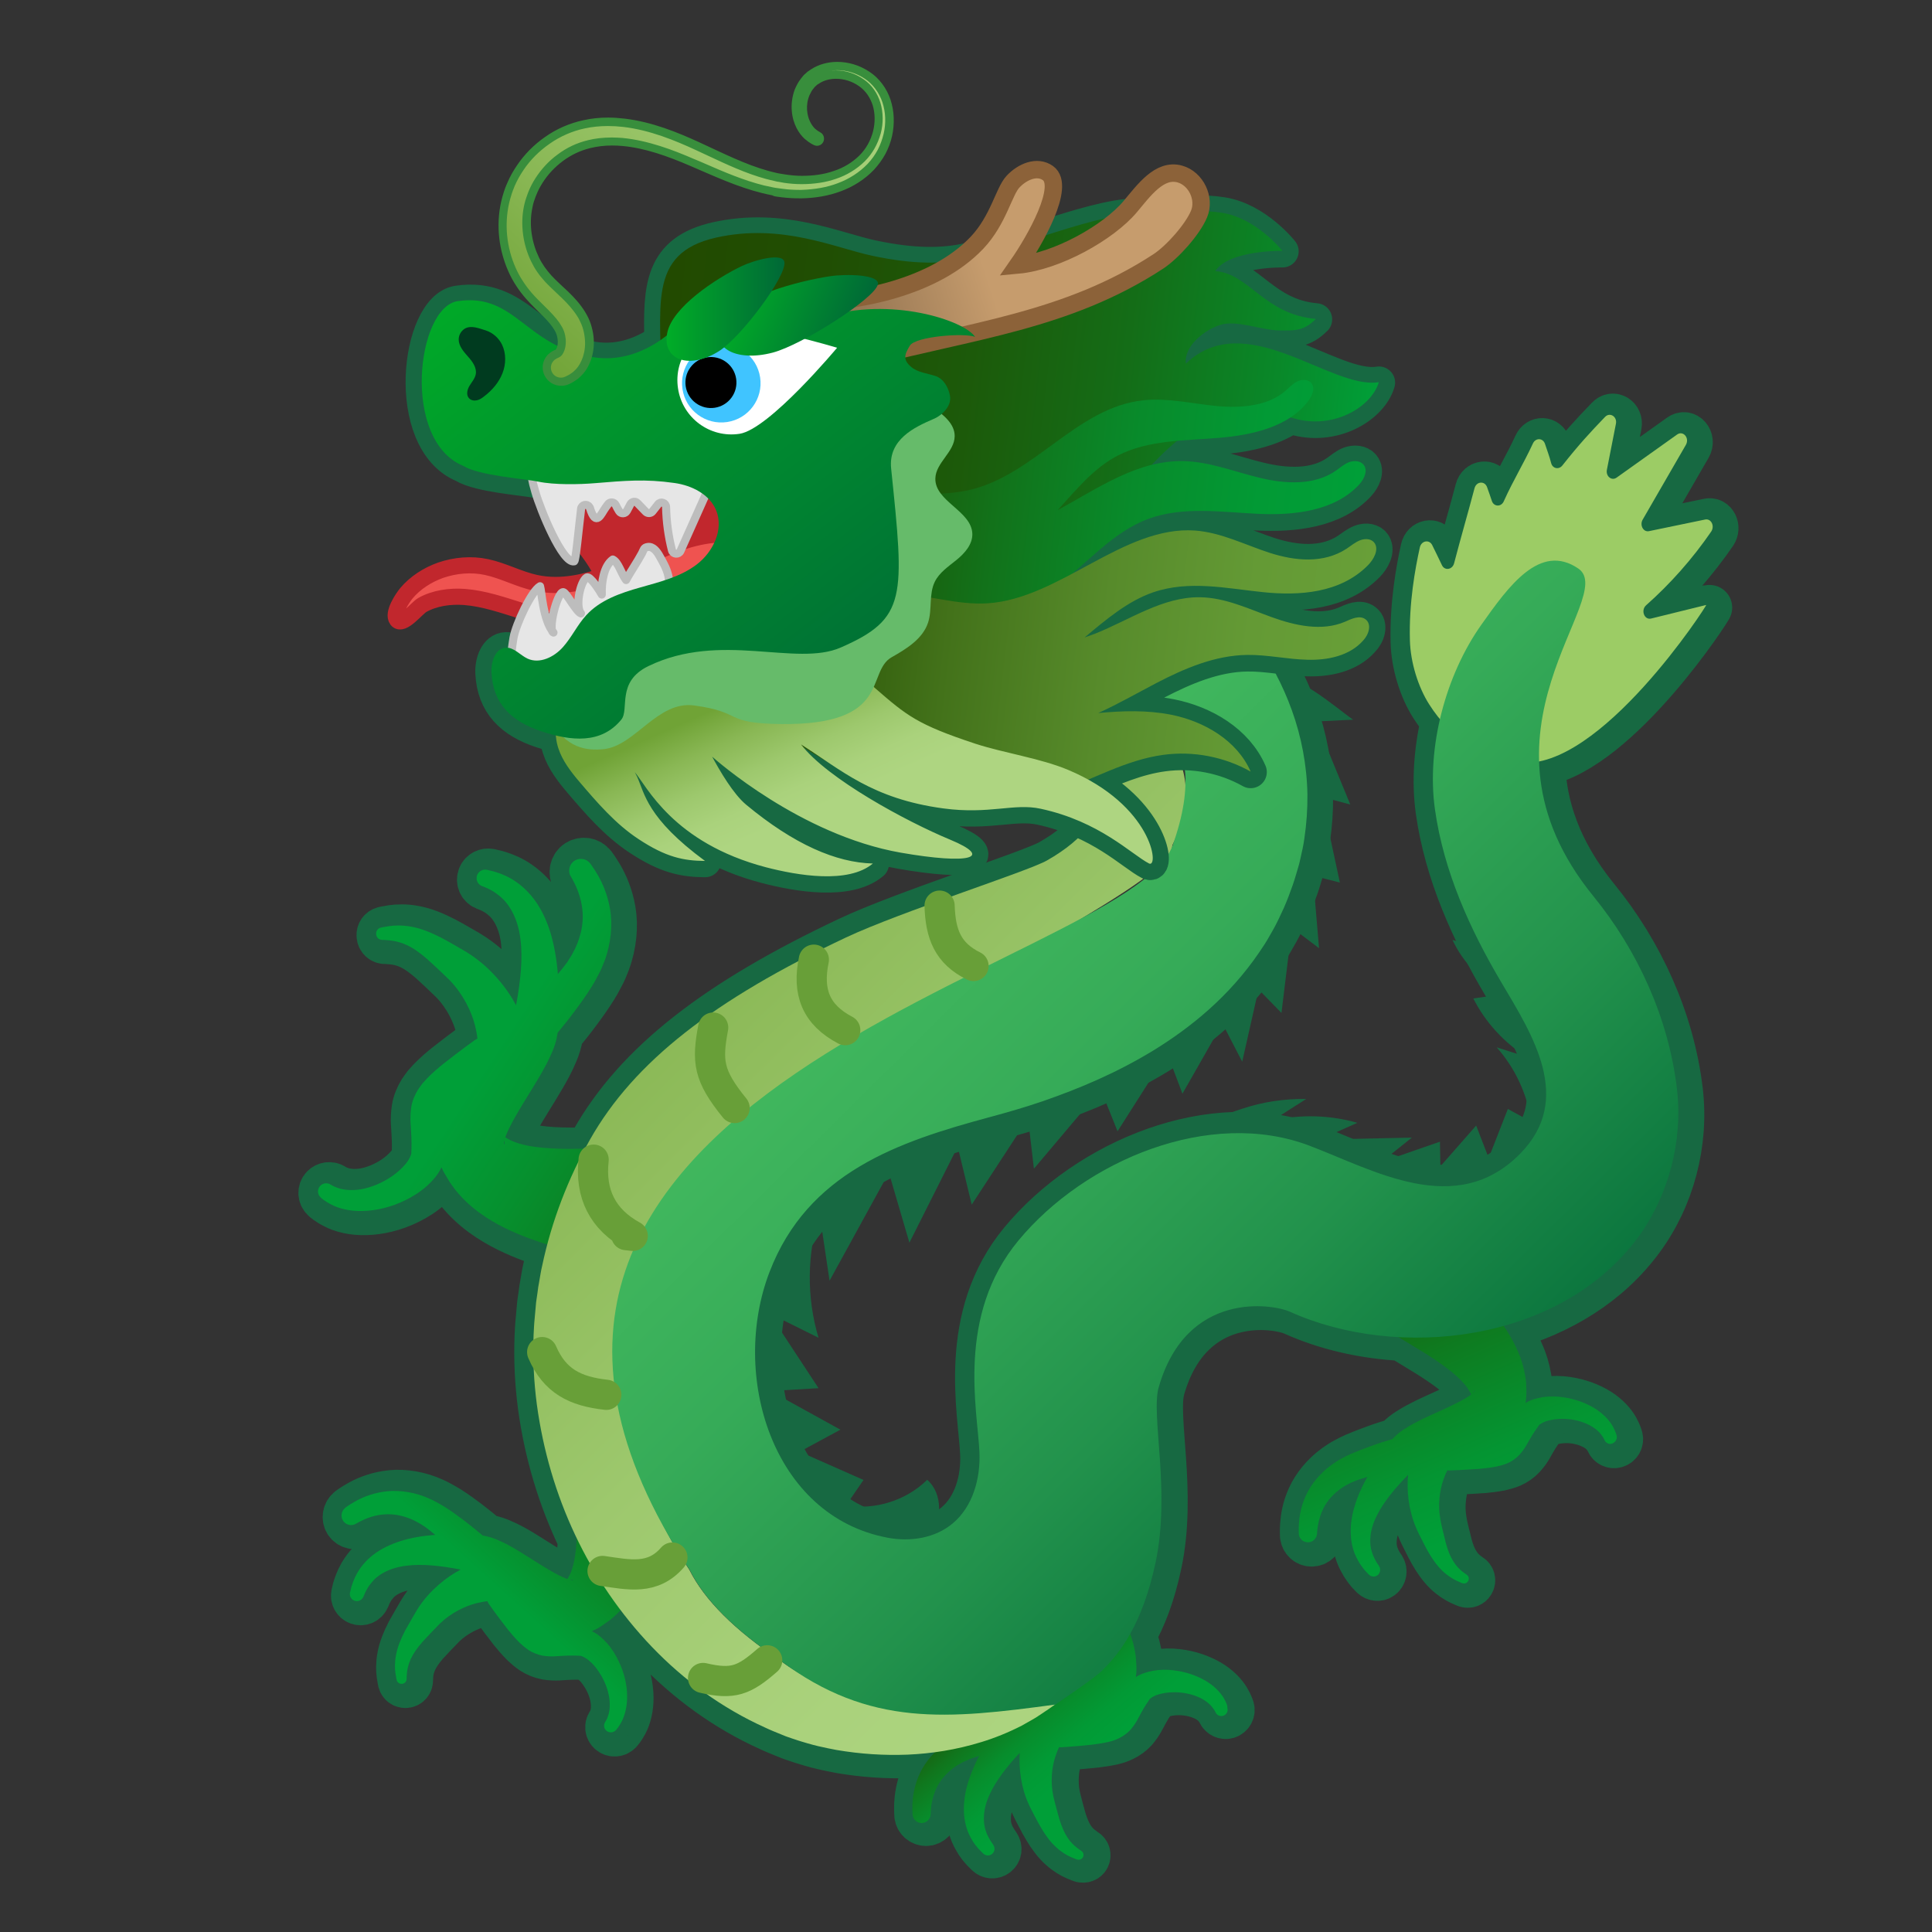 <svg width="128" height="128" style="enable-background:new 0 0 128 128;" xmlns="http://www.w3.org/2000/svg" xmlns:xlink="http://www.w3.org/1999/xlink">
  <rect width="100%" height="100%" fill="#333333" stroke="none"/>
  <g id="Layer_1">
    <path d=" M113.58,35.32c0.25-0.37,0-0.89-0.4-0.8l-3.72,0.77c-0.38,0.08-0.64-0.39-0.42-0.76l2.86-4.95c0.26-0.45-0.18-0.98-0.58-0.69 l-4,2.85c-0.33,0.24-0.73-0.08-0.65-0.51l0.6-3.06c0.09-0.48-0.4-0.79-0.72-0.45c-0.99,1.03-1.74,1.82-2.83,3.22 c-0.23,0.29-0.64,0.21-0.74-0.15c-0.13-0.5-0.28-0.84-0.41-1.28c-0.13-0.4-0.62-0.42-0.8-0.03c-0.66,1.43-1.27,2.38-1.93,3.83 c-0.18,0.39-0.66,0.37-0.79-0.02c-0.11-0.31-0.22-0.61-0.32-0.92c-0.15-0.43-0.71-0.38-0.83,0.08c-0.46,1.75-0.89,3.2-1.35,4.96 c-0.12,0.44-0.63,0.52-0.81,0.13c-0.21-0.44-0.43-0.88-0.64-1.32c-0.19-0.4-0.71-0.3-0.81,0.15c-0.31,1.4-0.72,3.68-0.66,6.17 c0.04,1.45,0.53,3.07,1.28,4.24c0.22,0.35,0.47,0.67,0.72,0.97c-0.46,2-0.61,4.06-0.34,5.97c0.58,4.09,2.31,7.93,4.4,11.46 c2.05,3.46,4.81,7.72,1.25,11.34c-4.26,4.34-9.74,1.07-13.98-0.53c-6.58-2.49-14.84,0.95-19.26,6.28 c-4.14,4.99-2.71,11.27-2.59,14.02c0.08,1.75-0.44,3.61-1.76,4.72c-1.17,0.99-2.81,1.24-4.31,0.96 c-7.67-1.43-10.45-10.79-7.84-17.6c2.53-6.6,8.51-8.63,14.6-10.27c1.15-0.31,2.33-0.65,3.53-1.06c2.39-0.83,4.86-1.86,7.33-3.37 c2.45-1.51,4.99-3.55,6.99-6.49c0.25-0.36,0.49-0.73,0.71-1.13c0.23-0.39,0.44-0.78,0.63-1.19l0.29-0.62 c0.09-0.19,0.2-0.49,0.3-0.73c0.19-0.49,0.41-1.13,0.45-1.29l0.12-0.4l0.14-0.48L86.35,57c0.1-0.46,0.21-0.9,0.27-1.38 c0.14-0.94,0.21-1.91,0.2-2.88c-0.03-1.95-0.41-3.88-1.03-5.59c-0.62-1.72-1.44-3.22-2.35-4.53c-1.83-2.61-3.9-4.52-5.94-6.14 c-1.03-0.8-2.07-1.53-3.07-2.19l-2.64-1.69l-0.27-0.17c-2.73-1.74-6.35-1.07-8.32,1.63c-2.08,2.86-1.52,6.91,1.26,9.06 c0.39,0.3,0.72,0.55,1.03,0.78c0.64,0.48,1.18,0.86,1.71,1.28c0.78,0.6,1.5,1.19,2.16,1.78c1.33,1.17,2.42,2.4,3.06,3.47 c0.32,0.54,0.53,1.01,0.64,1.4c0.11,0.39,0.13,0.69,0.11,0.97c-0.01,0.14-0.04,0.29-0.07,0.45c0,0.04-0.02,0.09-0.04,0.14l0,0 l0.02-0.05c0.08-0.26-0.08,0.29-0.07,0.23l0.01-0.07c0.01-0.04,0.02-0.08,0.04-0.12l-0.03,0.1l-0.13,0.4 c-0.11,0.38-0.12,0.25-0.13,0.28c-0.01,0.01,0.01-0.02-0.02,0.04l-0.08,0.13c-0.04,0.09-0.1,0.18-0.16,0.26 c-0.05,0.09-0.12,0.18-0.19,0.27c-0.52,0.72-1.45,1.52-2.74,2.25c-1.28,0.73-9.7,3.4-13.31,5.1C47.5,66.34,42.2,70.46,39.3,75.58 c-0.11,0.2-0.21,0.41-0.32,0.61c-0.01,0-0.03,0-0.04,0c-1.47,0.04-3.17,0.02-4.35-0.34c-0.29-0.09-0.55-0.19-0.78-0.33l-0.13-0.08 c0.02-0.05,0.03-0.09,0.05-0.14c0.14-0.36,0.36-0.78,0.6-1.21c0.49-0.87,1.08-1.76,1.65-2.74c0.29-0.5,0.57-1,0.83-1.63 c0.13-0.31,0.25-0.66,0.32-1.11c0.01-0.04,0.01-0.06,0.01-0.09c0.41-0.49,0.82-1.01,1.21-1.54c0.37-0.5,0.7-0.96,1.05-1.52 l0.22-0.37l0.24-0.45c0.17-0.3,0.27-0.59,0.39-0.88c0.44-1.18,0.54-2.42,0.37-3.43c-0.17-1.01-0.53-1.77-0.81-2.26 c-0.29-0.49-0.49-0.75-0.49-0.75L39.3,57.3c-0.24-0.31-0.69-0.39-1.03-0.18c-0.36,0.23-0.47,0.71-0.24,1.07 c0,0,0.14,0.22,0.33,0.63c0.18,0.41,0.39,1.01,0.44,1.73c0.05,0.73-0.1,1.56-0.5,2.4c-0.11,0.2-0.21,0.43-0.34,0.61l-0.18,0.29 l-0.26,0.34c-0.11,0.14-0.23,0.29-0.36,0.44c-0.08-0.98-0.24-1.91-0.5-2.77c-0.27-0.86-0.65-1.64-1.13-2.25 c-0.47-0.61-1.02-1.04-1.49-1.31c-0.48-0.27-0.88-0.39-1.15-0.47c-0.27-0.06-0.42-0.1-0.42-0.1c-0.26-0.06-0.54,0.07-0.65,0.33 c-0.12,0.29,0.01,0.62,0.3,0.74l0.05,0.02c0,0,0.11,0.05,0.32,0.13c0.2,0.1,0.49,0.24,0.79,0.5c0.62,0.48,1.23,1.45,1.4,2.86 c0.16,1.24,0.02,2.76-0.29,4.39c-0.6-1.14-1.65-2.44-3-3.34c-0.37-0.25-0.66-0.4-0.98-0.59c-0.32-0.19-0.65-0.37-0.97-0.54 c-0.66-0.34-1.34-0.62-1.97-0.73c-0.62-0.12-1.15-0.09-1.5-0.04c-0.35,0.05-0.54,0.1-0.54,0.1l-0.01,0 c-0.18,0.05-0.31,0.21-0.3,0.41c0,0.23,0.19,0.41,0.42,0.4c0,0,0.17,0,0.46,0.03c0.29,0.03,0.69,0.1,1.12,0.3 c0.43,0.19,0.9,0.52,1.38,0.94c0.24,0.21,0.49,0.45,0.75,0.69c0.25,0.24,0.55,0.52,0.76,0.73c0.88,0.92,1.43,2.07,1.65,2.94 c0.09,0.36,0.15,0.69,0.17,0.91c-0.06,0.04-0.13,0.07-0.19,0.11c0,0-0.2,0.15-0.56,0.41c-0.35,0.26-0.89,0.66-1.52,1.16 c-0.32,0.26-0.67,0.55-1.06,0.95l-0.3,0.33c-0.1,0.13-0.21,0.28-0.31,0.43c-0.2,0.32-0.38,0.74-0.44,1.13 c-0.12,0.79-0.02,1.25-0.01,1.72c0.03,0.44,0.03,0.96,0.01,1.32c0.02,0.09-0.15,0.49-0.39,0.76c-0.24,0.29-0.56,0.57-0.89,0.8 c-0.67,0.46-1.41,0.75-2.04,0.86c-0.64,0.11-1.16,0.04-1.5-0.07c-0.34-0.11-0.51-0.23-0.51-0.23c-0.22-0.15-0.51-0.12-0.7,0.07 c-0.21,0.22-0.2,0.56,0.02,0.77l0.03,0.03c0,0,0.22,0.21,0.69,0.45c0.47,0.25,1.21,0.45,2.08,0.42c0.87-0.02,1.86-0.24,2.83-0.72 c0.49-0.24,0.97-0.54,1.43-0.95c0.35-0.33,0.69-0.68,0.95-1.22c0.01,0.01,0.01,0.03,0.02,0.04l0.11,0.24l0.4,0.67 c0.11,0.16,0.22,0.33,0.34,0.48c0.48,0.62,1.05,1.14,1.62,1.56c1.15,0.84,2.3,1.33,3.33,1.72c0.43,0.16,0.84,0.29,1.24,0.41 c-0.12,0.47-0.26,0.93-0.35,1.4c-0.09,0.37-0.14,0.75-0.21,1.13l-0.05,0.28l-0.05,0.38l-0.06,0.41l-0.03,0.21l-0.03,0.33 l-0.06,0.67l-0.03,0.33l-0.02,0.29l-0.03,0.58c-0.06,1.55,0.02,3.09,0.22,4.6c0.42,3.09,1.31,6.07,2.65,8.84 c-0.03,0.71-0.11,1.39-0.28,1.95c-0.07,0.25-0.16,0.45-0.27,0.64c-0.02,0.05-0.05,0.08-0.08,0.11c-0.03-0.01-0.05-0.02-0.08-0.03 c-0.29-0.11-0.63-0.29-0.98-0.49c-0.7-0.4-1.43-0.89-2.22-1.37c-0.4-0.24-0.82-0.48-1.32-0.69c-0.25-0.11-0.54-0.21-0.89-0.28 c-0.04-0.01-0.07-0.01-0.1-0.01c-0.4-0.34-0.81-0.67-1.24-1c-0.4-0.3-0.78-0.58-1.23-0.87l-0.3-0.18l-0.36-0.2 c-0.24-0.14-0.48-0.22-0.72-0.33c-0.96-0.37-1.97-0.46-2.79-0.32c-0.82,0.13-1.45,0.42-1.85,0.65c-0.4,0.23-0.61,0.39-0.61,0.39 l-0.02,0.02c-0.25,0.2-0.32,0.56-0.15,0.84c0.19,0.3,0.58,0.39,0.88,0.2c0,0,0.18-0.11,0.51-0.26c0.33-0.15,0.82-0.32,1.41-0.35 c0.59-0.04,1.27,0.09,1.95,0.42c0.16,0.09,0.35,0.18,0.49,0.28l0.23,0.15l0.28,0.21c0.11,0.09,0.23,0.2,0.36,0.3 c-0.8,0.06-1.56,0.18-2.26,0.4c-0.71,0.22-1.34,0.53-1.84,0.92c-0.5,0.38-0.85,0.83-1.07,1.22c-0.22,0.39-0.32,0.72-0.39,0.94 c-0.05,0.22-0.08,0.34-0.08,0.34c-0.05,0.22,0.06,0.44,0.27,0.53c0.24,0.1,0.51-0.01,0.61-0.24l0.02-0.04c0,0,0.04-0.09,0.11-0.26 c0.08-0.16,0.2-0.4,0.41-0.64c0.39-0.51,1.18-1,2.34-1.13c1.01-0.13,2.25,0,3.57,0.26c-0.94,0.49-2.01,1.35-2.75,2.45 c-0.2,0.3-0.32,0.53-0.48,0.8c-0.15,0.26-0.3,0.53-0.45,0.79c-0.28,0.54-0.51,1.1-0.6,1.61c-0.1,0.51-0.08,0.94-0.04,1.22 c0.04,0.29,0.08,0.44,0.08,0.44l0,0.01c0.04,0.15,0.17,0.25,0.33,0.25c0.19,0,0.33-0.15,0.33-0.34c0,0,0-0.14,0.02-0.38 c0.02-0.24,0.09-0.56,0.25-0.92c0.16-0.35,0.42-0.73,0.77-1.13c0.18-0.2,0.37-0.4,0.57-0.61c0.2-0.2,0.43-0.45,0.6-0.62 c0.75-0.72,1.69-1.16,2.4-1.34c0.29-0.07,0.57-0.12,0.74-0.14c0.02,0.03,0.02,0.07,0.05,0.11l0.03,0.05c0,0,0.45,0.66,1.27,1.71 c0.21,0.26,0.45,0.55,0.77,0.87c0.17,0.16,0.36,0.33,0.61,0.5c0.26,0.17,0.6,0.31,0.92,0.37c0.64,0.1,1.02,0.02,1.41,0.01 c0.36-0.02,0.79-0.02,1.08,0c0.06-0.02,0.39,0.13,0.61,0.33c0.24,0.2,0.46,0.46,0.64,0.74c0.37,0.55,0.6,1.16,0.68,1.68 c0.08,0.52,0.03,0.95-0.07,1.22c-0.09,0.28-0.19,0.41-0.19,0.41c-0.12,0.18-0.1,0.42,0.06,0.57c0.18,0.17,0.46,0.16,0.63-0.01 l0.03-0.03c0,0,0.17-0.18,0.37-0.56c0.2-0.38,0.37-0.99,0.36-1.7c-0.01-0.71-0.18-1.52-0.57-2.31c-0.19-0.4-0.43-0.8-0.76-1.17 c-0.27-0.29-0.55-0.58-1.01-0.8c0.55-0.23,0.96-0.58,1.22-0.75c0.27-0.21,0.51-0.45,0.73-0.69c0.64,0.84,1.3,1.66,2.04,2.43 c2.1,2.19,4.64,4.06,7.51,5.35c0.35,0.17,0.72,0.31,1.08,0.46l0.27,0.11l0.14,0.05l0.29,0.1l0.39,0.13 c0.08,0.03,0.4,0.12,0.63,0.19c0.24,0.07,0.5,0.14,0.72,0.19c0.4,0.09,0.81,0.18,1.2,0.25c1.59,0.27,3.13,0.37,4.71,0.31 c0.6-0.03,1.21-0.09,1.83-0.17c-0.49,0.49-0.86,1.05-1.08,1.59c-0.3,0.73-0.38,1.38-0.4,1.82c-0.01,0.44,0.01,0.69,0.01,0.69 l0,0.03c0.03,0.3,0.29,0.54,0.6,0.54c0.33,0,0.6-0.27,0.6-0.61c0,0,0-0.2,0.04-0.54c0.05-0.34,0.16-0.82,0.42-1.32 c0.27-0.49,0.71-0.98,1.31-1.36c0.16-0.08,0.32-0.19,0.47-0.25c0.14-0.07,0.33-0.15,0.55-0.23c0.13-0.05,0.28-0.09,0.42-0.14 c-0.35,0.68-0.63,1.35-0.81,2.03c-0.18,0.68-0.24,1.35-0.18,1.95c0.06,0.6,0.24,1.1,0.45,1.47c0.2,0.38,0.42,0.62,0.57,0.78 c0.15,0.15,0.24,0.24,0.24,0.24c0.15,0.15,0.39,0.17,0.56,0.05c0.2-0.14,0.25-0.41,0.11-0.61l-0.02-0.04c0,0-0.05-0.08-0.15-0.22 c-0.09-0.15-0.22-0.36-0.32-0.65c-0.21-0.57-0.22-1.45,0.25-2.45c0.4-0.88,1.12-1.82,1.99-2.75c-0.07,1,0.08,2.3,0.61,3.44 c0.14,0.31,0.27,0.53,0.4,0.79c0.13,0.25,0.27,0.51,0.42,0.76c0.29,0.49,0.63,0.95,1,1.28c0.36,0.33,0.72,0.53,0.97,0.64 c0.25,0.11,0.4,0.16,0.4,0.16l0.01,0c0.14,0.04,0.29-0.01,0.37-0.14c0.09-0.15,0.04-0.35-0.11-0.44c0,0-0.11-0.07-0.29-0.21 c-0.18-0.14-0.41-0.35-0.61-0.66c-0.21-0.31-0.38-0.71-0.53-1.18c-0.07-0.25-0.14-0.5-0.21-0.76c-0.07-0.26-0.15-0.57-0.2-0.79 c-0.21-0.97-0.1-1.95,0.12-2.61c0.09-0.28,0.18-0.51,0.26-0.66c0.04,0,0.07,0.01,0.11,0.01l0.05,0c0,0,0.76-0.04,2.01-0.17 c0.32-0.04,0.67-0.09,1.09-0.18c0.21-0.05,0.45-0.12,0.71-0.25c0.27-0.13,0.55-0.33,0.76-0.56c0.4-0.47,0.53-0.82,0.71-1.13 c0.16-0.3,0.38-0.64,0.54-0.87c0.01-0.06,0.3-0.25,0.57-0.33c0.28-0.09,0.6-0.14,0.92-0.15c0.63-0.03,1.24,0.1,1.7,0.29 c0.46,0.19,0.78,0.45,0.95,0.67c0.18,0.21,0.24,0.36,0.24,0.36c0.08,0.19,0.29,0.29,0.49,0.24c0.22-0.06,0.36-0.29,0.3-0.51 l-0.01-0.03c0,0-0.06-0.23-0.27-0.58c-0.21-0.35-0.61-0.79-1.19-1.13c-0.58-0.34-1.32-0.61-2.15-0.7 c-0.42-0.05-0.86-0.05-1.33,0.03c-0.37,0.08-0.74,0.16-1.15,0.42c0.09-0.56,0.01-1.06,0-1.35c-0.07-0.54-0.21-1.06-0.39-1.53 c0.63-1.13,1.24-2.63,1.68-4.72c1.01-4.76-0.33-9.77,0.21-11.62c1.85-6.42,7.54-5.52,8.7-4.99c2.14,0.96,4.6,1.53,7.14,1.67 c0.51,0.31,1.1,0.67,1.77,1.08c0.97,0.61,2.05,1.35,2.67,2.09c0.16,0.19,0.27,0.36,0.37,0.55c0.03,0.04,0.04,0.08,0.05,0.12 c-0.02,0.02-0.04,0.03-0.06,0.05c-0.24,0.17-0.56,0.35-0.9,0.52c-0.69,0.35-1.45,0.67-2.25,1.05c-0.4,0.2-0.8,0.4-1.24,0.69 c-0.22,0.14-0.45,0.32-0.69,0.57c-0.03,0.03-0.04,0.05-0.06,0.07c-0.47,0.14-0.96,0.29-1.44,0.47c-0.45,0.16-0.86,0.32-1.33,0.52 c-0.19,0.08-0.4,0.19-0.64,0.32c-0.24,0.12-0.43,0.27-0.63,0.4c-0.79,0.57-1.39,1.33-1.71,2.05c-0.33,0.72-0.42,1.37-0.45,1.81 c-0.03,0.44-0.01,0.69-0.01,0.69l0,0.03c0.03,0.3,0.28,0.55,0.59,0.55c0.33,0.01,0.61-0.26,0.62-0.59c0,0,0-0.2,0.06-0.54 c0.06-0.34,0.18-0.82,0.46-1.3c0.28-0.49,0.74-0.96,1.35-1.32c0.16-0.08,0.32-0.18,0.48-0.24c0.14-0.07,0.33-0.14,0.56-0.21 c0.13-0.04,0.28-0.08,0.42-0.13c-0.37,0.66-0.67,1.33-0.86,2c-0.2,0.67-0.28,1.34-0.23,1.94c0.04,0.6,0.21,1.11,0.41,1.48 c0.19,0.38,0.4,0.63,0.54,0.8c0.15,0.16,0.23,0.24,0.23,0.24c0.14,0.15,0.38,0.19,0.56,0.07c0.2-0.13,0.26-0.41,0.13-0.61 l-0.02-0.04c0,0-0.05-0.08-0.15-0.22c-0.08-0.15-0.21-0.37-0.3-0.66c-0.2-0.58-0.18-1.46,0.32-2.44c0.43-0.87,1.17-1.78,2.07-2.7 c-0.1,1,0.02,2.3,0.51,3.46c0.13,0.32,0.25,0.54,0.38,0.8c0.13,0.26,0.26,0.52,0.4,0.77c0.28,0.5,0.61,0.97,0.96,1.31 c0.35,0.34,0.7,0.55,0.95,0.67c0.25,0.12,0.39,0.17,0.39,0.17l0.01,0c0.14,0.05,0.29,0,0.37-0.13c0.1-0.15,0.05-0.35-0.1-0.44 c0,0-0.11-0.07-0.29-0.21c-0.17-0.14-0.4-0.36-0.59-0.68c-0.2-0.31-0.36-0.72-0.49-1.2c-0.06-0.25-0.12-0.51-0.19-0.77 c-0.06-0.26-0.14-0.58-0.17-0.8c-0.18-0.97-0.04-1.95,0.19-2.6c0.09-0.26,0.19-0.5,0.27-0.65c0.04,0,0.07,0.01,0.11,0.01l0.05,0 c0,0,0.76-0.02,2.02-0.11c0.32-0.03,0.67-0.07,1.09-0.15c0.21-0.05,0.45-0.11,0.72-0.22c0.27-0.12,0.56-0.31,0.77-0.54 c0.42-0.46,0.55-0.8,0.74-1.11c0.17-0.29,0.4-0.63,0.56-0.85c0.02-0.06,0.31-0.24,0.58-0.31c0.29-0.08,0.61-0.12,0.92-0.13 c0.63-0.01,1.23,0.13,1.69,0.34c0.46,0.2,0.77,0.47,0.93,0.69c0.17,0.22,0.23,0.37,0.23,0.37c0.08,0.19,0.28,0.3,0.48,0.25 c0.23-0.05,0.37-0.28,0.32-0.5l-0.01-0.03c0,0-0.05-0.23-0.25-0.59c-0.2-0.36-0.59-0.81-1.16-1.17c-0.57-0.36-1.3-0.64-2.13-0.76 c-0.42-0.06-0.86-0.07-1.33-0.01c-0.37,0.07-0.75,0.14-1.16,0.39c0.1-0.56,0.04-1.06,0.04-1.35c-0.06-0.6-0.2-1.18-0.39-1.69 c-0.31-0.82-0.71-1.5-1.12-2.09c3.5-0.97,6.7-2.88,8.89-5.85c2.05-2.77,3-6.39,2.59-9.85c-0.55-4.65-2.59-9.13-5.53-12.74 c-2.59-3.18-3.51-6.2-3.59-8.93c5.11-1.02,11.17-10.39,11.07-10.36c-1.66,0.41-1.99,0.49-3.65,0.9c-0.46,0.11-0.71-0.55-0.33-0.88 C110.88,38.78,112.33,37.14,113.58,35.32z M33.63,75.88c-0.04,0.08-0.04-0.04,0-0.22c0,0.01,0.01,0.01,0.01,0.02 C33.65,75.77,33.64,75.85,33.63,75.88z M37.98,104.76c0.09-0.01,0.13-0.01,0.17,0C38.24,104.79,38.13,104.8,37.98,104.76z M97.81,92.36c0.03-0.08,0.06-0.11,0.08-0.14C97.96,92.17,97.91,92.25,97.81,92.36z" style="fill:none;stroke:#176942;stroke-width:3;stroke-linecap:round;stroke-linejoin:round;stroke-miterlimit:10;"/>
    <path d="M86.54,72.81c-0.74,0.47-1.48,0.94-2.22,1.42c1.85-0.41,3.79-0.36,5.61,0.16 c-0.83,0.37-1.67,0.74-2.5,1.11c2.04-0.04,4.07-0.09,6.11-0.13c-0.68,0.54-1.36,1.08-2.03,1.62c1.3-0.45,2.59-0.9,3.89-1.35 c0.01,0.54,0.02,1.08,0.03,1.63c0.79-0.9,1.58-1.8,2.37-2.7c0.28,0.72,0.55,1.43,0.83,2.15c0.42-1.08,0.85-2.17,1.27-3.25 c0.52,0.28,1.04,0.57,1.55,0.85c-0.26-1.82-1.07-3.56-2.29-4.93c0.66,0.21,1.32,0.42,1.98,0.63c-1.49-0.94-2.73-2.29-3.53-3.87 c0.7-0.1,1.41-0.2,2.11-0.31c-1.52-0.75-2.77-2.03-3.49-3.57c0.5,0.15,0.99,0.31,1.49,0.46c-3.8-3.79-1.87-4.58-2.05-6.46 c-0.05-0.1,2.91,6.05,4.51,8.56c1.13,1.78,2.28,3.6,2.85,5.64c0.57,2.04,0.48,4.36-0.74,6.09c-1.49,2.12-4.35,2.89-6.92,2.63 s-4.97-1.39-7.35-2.39c-2.38-1.01-4.91-1.92-7.49-1.75c-0.58,0.04-1.95,0.66-2.52,0.72c0.51-0.94,3.31-2.01,4.28-2.31 C83.66,73,85.1,72.79,86.54,72.81z" style="fill:#176942;"/>
    <linearGradient id="SVGID_1_" gradientUnits="userSpaceOnUse" x1="65.576" x2="71.409" y1="110.309" y2="117.143">
      <stop offset="0" style="stop-color:#224A00"/>
      <stop offset="0.083" style="stop-color:#1D5608"/>
      <stop offset="0.332" style="stop-color:#10761D"/>
      <stop offset="0.572" style="stop-color:#078D2C"/>
      <stop offset="0.8" style="stop-color:#029A35"/>
      <stop offset="1" style="stop-color:#009F38"/>
    </linearGradient>
    <path d="M81.07,112.49c-0.21-0.35-0.61-0.79-1.19-1.13c-0.58-0.34-1.32-0.61-2.15-0.7 c-0.42-0.05-0.86-0.05-1.33,0.03c-0.37,0.08-0.74,0.16-1.15,0.42c0.09-0.56,0.01-1.06,0-1.35c-0.08-0.6-0.23-1.18-0.44-1.68 c-0.42-1.02-0.97-1.81-1.49-2.48c-0.52-0.68-1.03-1.23-1.5-1.73c-1.77-1.83-2.95-3.05-2.95-3.05l-0.04-0.04 c-0.21-0.22-0.46-0.41-0.73-0.56c-1.58-0.9-3.6-0.35-4.5,1.23c-0.9,1.58-0.35,3.6,1.23,4.5c0,0,1.44,0.82,3.6,2.05 c0.99,0.58,2.09,1.29,2.73,2.01c0.17,0.18,0.28,0.35,0.39,0.54c0.03,0.04,0.04,0.08,0.05,0.12c-0.02,0.02-0.04,0.03-0.06,0.05 c-0.23,0.18-0.55,0.37-0.89,0.55c-0.68,0.37-1.43,0.71-2.21,1.11c-0.39,0.21-0.79,0.42-1.22,0.72c-0.21,0.15-0.44,0.33-0.67,0.59 c-0.03,0.03-0.04,0.05-0.06,0.08c-0.47,0.16-0.95,0.32-1.42,0.51c-0.45,0.17-0.85,0.34-1.32,0.56c-0.19,0.09-0.4,0.2-0.63,0.34 c-0.23,0.13-0.42,0.28-0.62,0.42c-0.78,0.59-1.35,1.37-1.65,2.1c-0.3,0.73-0.38,1.38-0.4,1.82c-0.01,0.44,0.01,0.69,0.01,0.69 l0,0.03c0.03,0.3,0.29,0.54,0.6,0.54c0.33,0,0.6-0.27,0.6-0.61c0,0,0-0.2,0.04-0.54c0.05-0.34,0.16-0.82,0.42-1.32 c0.27-0.49,0.71-0.98,1.31-1.36c0.16-0.08,0.32-0.19,0.47-0.25c0.14-0.07,0.33-0.15,0.55-0.23c0.13-0.05,0.28-0.09,0.42-0.14 c-0.35,0.68-0.63,1.35-0.81,2.03c-0.18,0.68-0.24,1.35-0.18,1.95c0.06,0.6,0.24,1.1,0.45,1.47c0.2,0.38,0.42,0.62,0.57,0.78 c0.15,0.15,0.24,0.24,0.24,0.24c0.15,0.15,0.39,0.17,0.56,0.05c0.2-0.14,0.25-0.41,0.11-0.61l-0.02-0.04c0,0-0.05-0.08-0.15-0.22 c-0.09-0.15-0.22-0.36-0.32-0.65c-0.21-0.57-0.22-1.45,0.25-2.45c0.4-0.88,1.12-1.82,1.99-2.75c-0.07,1,0.08,2.3,0.61,3.44 c0.14,0.31,0.27,0.53,0.4,0.79c0.13,0.25,0.27,0.51,0.42,0.76c0.29,0.5,0.63,0.95,1,1.28c0.36,0.33,0.72,0.53,0.97,0.64 c0.25,0.11,0.4,0.16,0.4,0.16l0.01,0c0.14,0.04,0.29-0.01,0.37-0.14c0.09-0.15,0.04-0.35-0.11-0.44c0,0-0.11-0.07-0.29-0.21 c-0.18-0.14-0.41-0.35-0.61-0.66c-0.21-0.31-0.38-0.71-0.53-1.18c-0.07-0.25-0.14-0.5-0.21-0.76c-0.07-0.26-0.15-0.57-0.2-0.79 c-0.21-0.97-0.1-1.95,0.12-2.61c0.09-0.28,0.18-0.51,0.26-0.66c0.04,0,0.07,0.01,0.11,0.01l0.05,0c0,0,0.76-0.04,2.01-0.17 c0.32-0.04,0.67-0.09,1.09-0.18c0.21-0.05,0.45-0.12,0.71-0.25c0.27-0.13,0.55-0.33,0.76-0.56c0.4-0.47,0.53-0.82,0.71-1.13 c0.16-0.3,0.38-0.64,0.54-0.87c0.01-0.06,0.3-0.25,0.57-0.33c0.28-0.09,0.6-0.14,0.92-0.15c0.63-0.03,1.24,0.1,1.7,0.29 c0.46,0.19,0.78,0.45,0.95,0.67c0.18,0.21,0.24,0.36,0.24,0.36c0.08,0.19,0.29,0.29,0.49,0.24c0.22-0.06,0.36-0.29,0.3-0.51 l-0.01-0.03C81.34,113.07,81.28,112.84,81.07,112.49z M71.84,110.39c0.07-0.05,0.02,0.03-0.08,0.14 C71.79,110.45,71.82,110.42,71.84,110.39z" style="fill:url(#SVGID_1_);"/>
    <linearGradient id="SVGID_3_" gradientUnits="userSpaceOnUse" x1="88.862" x2="97.862" y1="80.649" y2="101.315">
      <stop offset="0" style="stop-color:#224A00"/>
      <stop offset="0.054" style="stop-color:#205004"/>
      <stop offset="0.476" style="stop-color:#0E7B20"/>
      <stop offset="0.805" style="stop-color:#049532"/>
      <stop offset="1" style="stop-color:#009F38"/>
    </linearGradient>
    <path d="M107.11,95.12l-0.01-0.03c0,0-0.05-0.23-0.25-0.59c-0.2-0.36-0.59-0.81-1.16-1.17 c-0.57-0.36-1.3-0.64-2.13-0.76c-0.42-0.06-0.86-0.07-1.33-0.01c-0.37,0.07-0.75,0.14-1.16,0.39c0.1-0.56,0.04-1.06,0.04-1.35 c-0.06-0.6-0.2-1.18-0.39-1.69c-0.39-1.03-0.92-1.83-1.42-2.53c-0.5-0.69-1-1.26-1.45-1.77C96.15,83.72,95,82.47,95,82.47 l-0.03-0.04c-0.2-0.22-0.44-0.42-0.71-0.58c-1.56-0.95-3.59-0.45-4.53,1.1c-0.95,1.56-0.45,3.59,1.1,4.53c0,0,1.42,0.86,3.54,2.15 c0.97,0.61,2.05,1.35,2.67,2.09c0.16,0.19,0.27,0.36,0.37,0.55c0.03,0.04,0.04,0.08,0.05,0.12c-0.02,0.02-0.04,0.03-0.06,0.05 c-0.24,0.17-0.56,0.35-0.9,0.52c-0.69,0.35-1.45,0.67-2.25,1.05c-0.4,0.2-0.8,0.4-1.24,0.69c-0.22,0.14-0.45,0.32-0.69,0.57 c-0.03,0.03-0.04,0.05-0.06,0.07c-0.47,0.14-0.96,0.29-1.44,0.47c-0.45,0.16-0.86,0.32-1.33,0.52c-0.19,0.08-0.4,0.19-0.64,0.32 c-0.24,0.12-0.43,0.27-0.63,0.4c-0.79,0.57-1.39,1.33-1.71,2.05c-0.33,0.72-0.42,1.37-0.45,1.81c-0.03,0.44-0.01,0.69-0.01,0.69 l0,0.03c0.02,0.3,0.28,0.55,0.59,0.55c0.33,0.01,0.61-0.26,0.62-0.59c0,0,0-0.2,0.06-0.54c0.06-0.34,0.18-0.82,0.46-1.3 c0.28-0.49,0.74-0.96,1.35-1.32c0.16-0.08,0.32-0.18,0.48-0.24c0.14-0.07,0.33-0.14,0.56-0.21c0.13-0.04,0.28-0.08,0.42-0.13 c-0.37,0.66-0.67,1.33-0.86,2c-0.2,0.67-0.28,1.34-0.23,1.94c0.04,0.6,0.21,1.11,0.41,1.48c0.19,0.38,0.4,0.63,0.54,0.8 c0.15,0.16,0.23,0.24,0.23,0.24c0.14,0.15,0.38,0.19,0.56,0.07c0.2-0.13,0.26-0.41,0.13-0.61l-0.02-0.04c0,0-0.05-0.08-0.15-0.22 c-0.08-0.15-0.21-0.37-0.3-0.66c-0.2-0.58-0.18-1.46,0.32-2.44c0.43-0.87,1.17-1.78,2.07-2.7c-0.1,1,0.02,2.3,0.51,3.46 c0.13,0.32,0.25,0.54,0.38,0.8c0.13,0.26,0.26,0.52,0.4,0.77c0.28,0.5,0.61,0.97,0.96,1.31c0.35,0.34,0.7,0.55,0.95,0.67 c0.25,0.12,0.39,0.17,0.39,0.17l0.01,0c0.14,0.05,0.29,0,0.37-0.13c0.1-0.15,0.05-0.35-0.1-0.44c0,0-0.11-0.07-0.29-0.21 c-0.17-0.14-0.4-0.36-0.59-0.68c-0.2-0.31-0.36-0.72-0.49-1.2c-0.06-0.25-0.12-0.51-0.19-0.77c-0.06-0.26-0.14-0.58-0.17-0.8 c-0.18-0.97-0.04-1.95,0.19-2.6c0.09-0.26,0.19-0.5,0.27-0.65c0.04,0,0.07,0.01,0.11,0.01l0.05,0c0,0,0.76-0.02,2.02-0.11 c0.32-0.03,0.67-0.07,1.09-0.15c0.21-0.05,0.45-0.11,0.72-0.22c0.27-0.12,0.56-0.31,0.77-0.54c0.42-0.46,0.55-0.8,0.74-1.11 c0.17-0.29,0.4-0.63,0.56-0.85c0.02-0.06,0.31-0.24,0.58-0.31c0.29-0.08,0.61-0.12,0.92-0.13c0.63-0.01,1.23,0.13,1.69,0.34 c0.46,0.21,0.77,0.47,0.93,0.69c0.17,0.22,0.23,0.37,0.23,0.37c0.08,0.19,0.28,0.3,0.48,0.25 C107.02,95.57,107.16,95.35,107.11,95.12z M97.69,92.13c0.07-0.05,0.02,0.03-0.08,0.14C97.63,92.19,97.66,92.16,97.69,92.13z" style="fill:url(#SVGID_3_);"/>
    <path d="M89.65,47.68c-0.82,0.04-1.63,0.08-2.45,0.12c0.75,1.83,1.5,3.67,2.26,5.5 c-0.64-0.17-1.27-0.34-1.91-0.51c0.41,1.89,0.81,3.79,1.22,5.68c-0.59-0.15-1.19-0.3-1.78-0.45c0.13,1.6,0.26,3.2,0.4,4.8 c-0.6-0.45-1.2-0.91-1.8-1.36c-0.23,1.88-0.46,3.77-0.69,5.65c-0.51-0.52-1.01-1.04-1.52-1.56c-0.36,1.6-0.72,3.19-1.08,4.79 c-0.44-0.84-0.87-1.69-1.31-2.53c-0.88,1.55-1.77,3.1-2.65,4.65c-0.34-0.89-0.67-1.79-1.01-2.68c-1.1,1.72-2.19,3.45-3.29,5.17 c-0.37-0.92-0.74-1.84-1.11-2.77c-1.48,1.75-2.95,3.5-4.43,5.25c-0.13-1.11-0.26-2.22-0.39-3.33c-1.24,1.9-2.48,3.8-3.73,5.71 c-0.31-1.28-0.62-2.56-0.93-3.84c-1.07,2.12-2.13,4.24-3.2,6.36c-0.45-1.55-0.91-3.09-1.36-4.64c-1.31,2.39-2.62,4.77-3.93,7.16 c-0.22-1.48-0.44-2.96-0.66-4.43c-0.84,2.65-0.87,5.55-0.07,8.21c-1.09-0.54-2.18-1.08-3.26-1.62c1.09,1.65,2.17,3.31,3.26,4.96 c-1.06,0.06-2.13,0.13-3.19,0.19c1.55,0.85,3.09,1.71,4.64,2.56c-0.9,0.49-1.8,0.97-2.7,1.46c1.41,0.62,2.82,1.25,4.23,1.87 c-0.39,0.56-0.77,1.12-1.16,1.69c1.93,0.32,3.99-0.33,5.38-1.7c1.06,0.93,1.01,2.75,0.08,3.82c-0.93,1.06-2.51,1.4-3.89,1.11 c-1.38-0.29-2.6-1.12-3.64-2.07c-2.76-2.53-4.53-6.11-4.88-9.84c-0.35-3.73,0.74-7.58,2.99-10.57c3.56-4.76,9.48-7,15.09-8.96 s11.54-4.09,15.26-8.73c1.98-2.47,3.09-5.57,3.31-8.71c0.11-1.59-0.01-3.2-0.35-4.75c-0.21-0.94-1.65-3.44-0.98-4.23 C85.3,44.03,88.75,47.09,89.65,47.68z" style="fill:#176942;"/>
    <linearGradient id="SVGID_4_" gradientUnits="userSpaceOnUse" x1="45.855" x2="33.355" y1="91.768" y2="105.602">
      <stop offset="0" style="stop-color:#224A00"/>
      <stop offset="0.449" style="stop-color:#146E18"/>
      <stop offset="1" style="stop-color:#009F38"/>
    </linearGradient>
    <path d="M41.42,92.34c-1.92,0.07-3.42,1.68-3.35,3.6c0,0,0.06,1.74,0.15,4.36 c0.03,1.21,0,2.59-0.29,3.56c-0.07,0.25-0.16,0.45-0.27,0.64c-0.02,0.05-0.05,0.08-0.08,0.11c-0.03-0.01-0.05-0.02-0.08-0.03 c-0.29-0.11-0.63-0.29-0.98-0.49c-0.7-0.4-1.43-0.89-2.22-1.37c-0.4-0.24-0.82-0.48-1.32-0.69c-0.25-0.11-0.54-0.21-0.89-0.28 c-0.04-0.01-0.07-0.01-0.1-0.01c-0.4-0.34-0.81-0.67-1.24-1c-0.4-0.3-0.78-0.58-1.23-0.87l-0.3-0.18l-0.36-0.2 c-0.24-0.14-0.48-0.22-0.72-0.33c-0.96-0.37-1.97-0.46-2.79-0.32c-0.82,0.13-1.45,0.42-1.85,0.65c-0.4,0.23-0.61,0.39-0.61,0.39 l-0.02,0.02c-0.25,0.2-0.32,0.56-0.15,0.84c0.19,0.3,0.58,0.39,0.88,0.2c0,0,0.18-0.11,0.51-0.26c0.33-0.15,0.82-0.32,1.41-0.35 c0.59-0.04,1.27,0.09,1.95,0.42c0.16,0.09,0.35,0.18,0.49,0.28l0.23,0.15l0.28,0.21c0.11,0.09,0.23,0.2,0.36,0.3 c-0.8,0.06-1.56,0.18-2.26,0.4c-0.71,0.22-1.34,0.53-1.84,0.92c-0.5,0.38-0.85,0.83-1.07,1.22c-0.22,0.39-0.32,0.72-0.39,0.94 c-0.05,0.22-0.08,0.34-0.08,0.34c-0.05,0.22,0.06,0.44,0.27,0.53c0.24,0.1,0.51-0.01,0.61-0.24l0.02-0.04c0,0,0.04-0.09,0.11-0.26 c0.08-0.16,0.2-0.4,0.41-0.64c0.39-0.51,1.18-1,2.34-1.13c1.01-0.13,2.25,0,3.57,0.26c-0.94,0.49-2.01,1.35-2.75,2.45 c-0.2,0.3-0.32,0.53-0.48,0.8c-0.15,0.26-0.3,0.53-0.45,0.79c-0.28,0.54-0.51,1.1-0.6,1.61c-0.1,0.51-0.08,0.94-0.04,1.22 c0.04,0.29,0.08,0.44,0.08,0.44l0,0.01c0.04,0.15,0.17,0.25,0.33,0.25c0.19,0,0.33-0.15,0.33-0.34c0,0,0-0.14,0.02-0.38 c0.02-0.24,0.09-0.56,0.25-0.92c0.16-0.35,0.42-0.73,0.77-1.13c0.18-0.2,0.37-0.4,0.57-0.61c0.2-0.2,0.43-0.45,0.6-0.62 c0.75-0.72,1.69-1.16,2.4-1.34c0.29-0.07,0.57-0.12,0.74-0.14c0.02,0.03,0.02,0.07,0.05,0.11l0.03,0.05c0,0,0.45,0.66,1.27,1.71 c0.21,0.26,0.45,0.55,0.77,0.87c0.17,0.16,0.36,0.33,0.61,0.5c0.26,0.17,0.6,0.31,0.92,0.37c0.64,0.1,1.02,0.02,1.41,0.01 c0.36-0.02,0.79-0.02,1.08,0c0.06-0.02,0.39,0.13,0.61,0.33c0.24,0.2,0.46,0.46,0.64,0.74c0.37,0.55,0.6,1.16,0.68,1.68 c0.08,0.52,0.03,0.95-0.07,1.22c-0.09,0.28-0.19,0.41-0.19,0.41c-0.12,0.18-0.1,0.42,0.06,0.57c0.18,0.17,0.46,0.16,0.63-0.01 l0.03-0.03c0,0,0.17-0.18,0.37-0.56c0.2-0.38,0.37-0.99,0.36-1.7c-0.01-0.71-0.18-1.52-0.57-2.31c-0.19-0.4-0.43-0.8-0.76-1.17 c-0.27-0.29-0.55-0.58-1.01-0.8c0.55-0.23,0.96-0.58,1.22-0.75c0.49-0.4,0.93-0.86,1.26-1.32c0.68-0.94,1.08-1.87,1.4-2.71 c0.32-0.85,0.53-1.61,0.72-2.3c0.66-2.6,1.11-4.33,1.11-4.33l0.01-0.05c0.08-0.31,0.11-0.63,0.1-0.97 C44.95,93.77,43.34,92.27,41.42,92.34z M37.94,104.67c0.09,0.04-0.01,0.04-0.17,0C37.86,104.66,37.91,104.67,37.94,104.67z" style="fill:url(#SVGID_4_);"/>
    <linearGradient id="SVGID_5_" gradientUnits="userSpaceOnUse" x1="32.616" x2="55.782" y1="69.885" y2="85.052">
      <stop offset="0" style="stop-color:#009F38"/>
      <stop offset="0.232" style="stop-color:#06902E"/>
      <stop offset="0.674" style="stop-color:#156A15"/>
      <stop offset="1" style="stop-color:#224A00"/>
    </linearGradient>
    <path d="M44.09,75.88c0,0-0.56,0.02-1.54,0.05c-0.92,0.04-2.24,0.1-3.81,0.17 c-1.47,0.04-3.17,0.02-4.35-0.34c-0.29-0.09-0.55-0.19-0.78-0.33l-0.13-0.08c0.02-0.05,0.03-0.09,0.05-0.14 c0.14-0.36,0.36-0.78,0.6-1.21c0.49-0.87,1.08-1.76,1.65-2.74c0.29-0.5,0.57-1,0.83-1.63c0.13-0.31,0.25-0.66,0.32-1.11 c0.01-0.04,0.01-0.06,0.01-0.09c0.41-0.49,0.82-1.01,1.21-1.54c0.37-0.5,0.7-0.96,1.05-1.52l0.22-0.37l0.24-0.45 c0.17-0.3,0.27-0.59,0.39-0.88c0.44-1.18,0.54-2.42,0.37-3.43c-0.17-1.01-0.53-1.77-0.81-2.26c-0.29-0.49-0.49-0.75-0.49-0.75 l-0.02-0.03c-0.24-0.31-0.69-0.39-1.03-0.18c-0.36,0.23-0.47,0.71-0.24,1.07c0,0,0.14,0.22,0.33,0.63 c0.18,0.41,0.39,1.01,0.44,1.73c0.05,0.73-0.1,1.56-0.5,2.4c-0.11,0.2-0.21,0.43-0.34,0.61l-0.18,0.29l-0.26,0.34 c-0.11,0.14-0.23,0.29-0.36,0.44c-0.08-0.98-0.24-1.91-0.5-2.77c-0.27-0.86-0.65-1.64-1.13-2.25c-0.47-0.61-1.02-1.04-1.49-1.31 c-0.48-0.27-0.88-0.39-1.15-0.47c-0.27-0.06-0.42-0.1-0.42-0.1c-0.26-0.06-0.54,0.07-0.65,0.33c-0.12,0.29,0.01,0.62,0.3,0.74 l0.05,0.02c0,0,0.11,0.05,0.32,0.13c0.2,0.1,0.49,0.24,0.79,0.5c0.62,0.48,1.23,1.45,1.4,2.86c0.16,1.24,0.02,2.76-0.29,4.39 c-0.6-1.14-1.65-2.44-3-3.34c-0.37-0.25-0.66-0.4-0.98-0.59c-0.32-0.19-0.65-0.37-0.97-0.54c-0.66-0.34-1.34-0.62-1.97-0.73 c-0.62-0.12-1.15-0.09-1.5-0.04c-0.35,0.05-0.54,0.1-0.54,0.1l-0.01,0c-0.18,0.05-0.31,0.21-0.3,0.41c0,0.23,0.19,0.41,0.42,0.4 c0,0,0.17,0,0.46,0.03c0.29,0.03,0.69,0.1,1.12,0.3c0.43,0.19,0.9,0.52,1.38,0.94c0.24,0.21,0.49,0.45,0.75,0.69 c0.25,0.24,0.55,0.52,0.76,0.73c0.88,0.92,1.43,2.07,1.65,2.94c0.09,0.36,0.15,0.69,0.17,0.91c-0.06,0.04-0.13,0.07-0.19,0.11 c0,0-0.2,0.15-0.56,0.41c-0.35,0.26-0.89,0.66-1.52,1.16c-0.32,0.26-0.67,0.55-1.06,0.95l-0.3,0.33c-0.1,0.13-0.21,0.28-0.31,0.43 c-0.2,0.32-0.38,0.74-0.44,1.13c-0.12,0.79-0.02,1.25-0.01,1.72c0.03,0.44,0.03,0.96,0.01,1.32c0.02,0.09-0.15,0.49-0.39,0.76 c-0.24,0.29-0.56,0.57-0.89,0.8c-0.67,0.46-1.41,0.75-2.04,0.86c-0.64,0.11-1.16,0.04-1.5-0.07c-0.34-0.11-0.51-0.23-0.51-0.23 c-0.22-0.15-0.51-0.12-0.7,0.07c-0.21,0.22-0.2,0.56,0.02,0.77l0.03,0.03c0,0,0.22,0.21,0.69,0.45c0.47,0.25,1.21,0.45,2.08,0.42 c0.87-0.02,1.86-0.24,2.83-0.72c0.49-0.24,0.97-0.54,1.43-0.95c0.35-0.33,0.69-0.68,0.95-1.22c0.01,0.01,0.01,0.03,0.02,0.04 l0.11,0.24l0.4,0.67c0.11,0.16,0.22,0.33,0.34,0.48c0.48,0.62,1.05,1.14,1.62,1.56c1.15,0.84,2.3,1.33,3.33,1.72 c1.04,0.38,1.98,0.65,2.83,0.88c1.7,0.45,3.01,0.74,3.91,0.97c0.89,0.23,1.39,0.36,1.39,0.36l0.03,0.01 c0.38,0.1,0.78,0.14,1.19,0.13c2.35-0.08,4.19-2.05,4.11-4.4C48.4,77.64,46.43,75.8,44.09,75.88z M33.42,75.79 c-0.04,0.08-0.04-0.04,0-0.22c0,0.01,0.01,0.01,0.01,0.02C33.44,75.68,33.43,75.76,33.42,75.79z" style="fill:url(#SVGID_5_);"/>
    <path d="M94.89,36.12c0.21,0.44,0.44,0.88,0.64,1.32c0.18,0.39,0.7,0.31,0.81-0.13 c0.46-1.76,0.89-3.22,1.35-4.96c0.12-0.46,0.67-0.51,0.83-0.08c0.11,0.31,0.22,0.61,0.32,0.92c0.13,0.39,0.62,0.41,0.79,0.02 c0.66-1.46,1.27-2.41,1.93-3.83c0.18-0.39,0.67-0.37,0.8,0.03c0.14,0.44,0.28,0.77,0.41,1.28c0.1,0.36,0.51,0.44,0.74,0.15 c1.1-1.39,1.84-2.19,2.83-3.22c0.32-0.33,0.81-0.02,0.72,0.45l-0.6,3.06c-0.08,0.43,0.32,0.75,0.65,0.51l4-2.85 c0.4-0.29,0.85,0.23,0.58,0.69l-2.86,4.95c-0.21,0.37,0.05,0.84,0.42,0.76l3.72-0.77c0.4-0.08,0.65,0.43,0.4,0.8 c-1.25,1.82-2.71,3.46-4.31,4.88c-0.37,0.33-0.12,0.99,0.33,0.88c1.66-0.41,1.99-0.49,3.65-0.9c0.1-0.03-7.04,11.01-12.35,10.44 c-2.49-0.27-4.56-1.59-6-3.85c-0.74-1.16-1.24-2.79-1.28-4.24c-0.07-2.49,0.35-4.77,0.66-6.17C94.17,35.82,94.7,35.72,94.89,36.12z " style="fill:#9CCC65;"/>
    <linearGradient id="SVGID_6_" gradientUnits="userSpaceOnUse" x1="72.734" x2="72.898" y1="53.232" y2="53.398">
      <stop offset="0.265" style="stop-color:#47BF62"/>
      <stop offset="0.404" style="stop-color:#43BA5F"/>
      <stop offset="0.576" style="stop-color:#36AB58"/>
      <stop offset="0.764" style="stop-color:#22924C"/>
      <stop offset="0.963" style="stop-color:#066F3B"/>
      <stop offset="1" style="stop-color:#006837"/>
    </linearGradient>
    <path d="M72.79,53.48c-0.02,0.06,0.14-0.49,0.07-0.23l-0.02,0.05l0,0c-0.01,0.04-0.03,0.08-0.04,0.12 L72.79,53.48z" style="fill:url(#SVGID_6_);"/>
    <linearGradient id="SVGID_7_" gradientUnits="userSpaceOnUse" x1="31.072" x2="86.343" y1="49.45" y2="105.28">
      <stop offset="0" style="stop-color:#70A336"/>
      <stop offset="0.262" style="stop-color:#89B754"/>
      <stop offset="0.538" style="stop-color:#9DC86D"/>
      <stop offset="0.792" style="stop-color:#AAD27C"/>
      <stop offset="1" style="stop-color:#AED581"/>
    </linearGradient>
    <path d="M51.67,110c-3-2-5-4-6-6c-18-27,32-43.12,32-48c3-6-2-10-8-12c-1.24,0-2.87-0.38-4.4-0.2 c0.64,0.48,1.18,0.86,1.71,1.28c0.78,0.6,1.5,1.19,2.16,1.78c1.33,1.17,2.42,2.4,3.06,3.47c0.32,0.54,0.53,1.01,0.64,1.4 c0.11,0.39,0.13,0.69,0.11,0.97c-0.01,0.14-0.04,0.29-0.07,0.45c0,0.04-0.02,0.09-0.04,0.14l0,0l0.02-0.05 c0.08-0.26-0.08,0.29-0.07,0.23l0.01-0.07c0.01-0.04,0.02-0.08,0.04-0.12l-0.03,0.1l-0.13,0.4c-0.11,0.38-0.12,0.25-0.13,0.28 c-0.01,0.01,0.01-0.02-0.02,0.04l-0.08,0.13c-0.04,0.09-0.1,0.18-0.16,0.26c-0.05,0.09-0.12,0.18-0.19,0.27 c-0.52,0.72-1.45,1.52-2.74,2.25c-1.28,0.73-9.7,3.4-13.31,5.1c-8.75,4.12-14.05,8.25-16.95,13.37c-1.44,2.56-2.55,5.39-3.18,8.38 c-0.09,0.37-0.14,0.75-0.21,1.13l-0.05,0.28l-0.05,0.38l-0.06,0.41l-0.03,0.21l-0.03,0.33l-0.06,0.67l-0.03,0.33l-0.02,0.29 l-0.03,0.58c-0.06,1.55,0.02,3.09,0.22,4.6c0.82,6.03,3.41,11.64,7.62,16.04c2.1,2.19,4.64,4.06,7.51,5.35 c0.35,0.17,0.72,0.31,1.08,0.46l0.27,0.11l0.14,0.05l0.29,0.1l0.39,0.13c0.08,0.03,0.4,0.12,0.63,0.19 c0.24,0.07,0.5,0.14,0.72,0.19c0.4,0.09,0.81,0.18,1.2,0.25c1.59,0.27,3.13,0.37,4.71,0.31c1.58-0.07,3.19-0.31,4.91-0.84 c0.85-0.26,1.75-0.62,2.65-1.08l0.69-0.39l0.17-0.1l0.18-0.11l0.04-0.03l0.17-0.11l0.34-0.23l0.18-0.12l0.24-0.17 c0.08-0.05,0.14-0.1,0.22-0.16C64.1,111.75,57.61,114.45,51.67,110z" style="fill:url(#SVGID_7_);"/>
    <linearGradient id="SVGID_8_" gradientUnits="userSpaceOnUse" x1="32.572" x2="102.62" y1="28.204" y2="98.962">
      <stop offset="0.265" style="stop-color:#47BF62"/>
      <stop offset="0.404" style="stop-color:#43BA5F"/>
      <stop offset="0.576" style="stop-color:#36AB58"/>
      <stop offset="0.764" style="stop-color:#22924C"/>
      <stop offset="0.963" style="stop-color:#066F3B"/>
      <stop offset="1" style="stop-color:#006837"/>
    </linearGradient>
    <path d="M111.1,72.12c-0.55-4.65-2.59-9.13-5.53-12.74c-8.85-10.87,1.71-19.86-1-21.71 c-2.54-1.74-4.62,1.17-6.42,3.71c-2.37,3.34-3.66,8.15-3.08,12.25s2.31,7.93,4.4,11.46c2.05,3.46,4.81,7.72,1.25,11.34 c-4.26,4.34-9.74,1.07-13.98-0.53c-6.58-2.49-14.84,0.95-19.26,6.28c-4.14,4.99-2.71,11.27-2.59,14.02 c0.08,1.75-0.44,3.61-1.76,4.72c-1.17,0.99-2.81,1.24-4.31,0.96c-7.67-1.43-10.45-10.79-7.84-17.6c2.53-6.6,8.51-8.63,14.6-10.27 c1.15-0.31,2.33-0.65,3.53-1.06c2.39-0.83,4.86-1.86,7.33-3.37c2.45-1.51,4.99-3.55,6.99-6.49c0.25-0.36,0.49-0.73,0.71-1.13 c0.23-0.39,0.44-0.78,0.63-1.19l0.29-0.62c0.09-0.19,0.2-0.49,0.3-0.73c0.19-0.49,0.41-1.13,0.45-1.29l0.12-0.4l0.14-0.48 l0.08-0.34c0.1-0.46,0.21-0.9,0.27-1.38c0.14-0.94,0.21-1.91,0.2-2.88c-0.03-1.95-0.41-3.88-1.03-5.59 c-0.62-1.72-1.44-3.22-2.35-4.53c-1.83-2.61-3.9-4.52-5.94-6.14c-1.03-0.8-2.07-1.53-3.07-2.19l-2.64-1.69l-0.27-0.17 c-2.73-1.74-6.35-1.07-8.32,1.63c-2.08,2.86-1.52,6.91,1.26,9.06c0.39,0.3,0.72,0.55,1.03,0.78c1.53-0.18,3.16,0.2,4.4,0.2 c6,2,10.88,3.88,8,12s-53,16.12-32,48c1,2,3,4,6,6c5.94,4.45,11.12,3.88,18.24,2.92c0.57-0.41,2.56-1.72,3.13-2.29 c1.14-1.14,2.62-3,3.5-7.12c1.01-4.76-0.33-9.77,0.21-11.62c1.85-6.42,7.54-5.52,8.7-4.99c7.15,3.22,17.87,2.07,23.05-4.92 C110.56,79.19,111.51,75.58,111.1,72.12z" style="fill:url(#SVGID_8_);"/>
    <g>
      <linearGradient id="SVGID_9_" gradientUnits="userSpaceOnUse" x1="-62.312" x2="-47.767" y1="-121.151" y2="-94.085">
        <stop offset="0" style="stop-color:#43A047"/>
        <stop offset="0.134" style="stop-color:#3E9842"/>
        <stop offset="0.557" style="stop-color:#328436"/>
        <stop offset="0.843" style="stop-color:#2E7D32"/>
      </linearGradient>
      <path d="M-13.91-103.58l-0.01-0.55c-0.06-0.73-0.16-1.45-0.35-2.13c-0.35-1.37-0.93-2.6-1.6-3.67 c-1.35-2.13-2.97-3.71-4.57-5.06c-3.23-2.65-6.49-4.44-9.53-5.94c-3.04-1.48-5.87-2.62-8.39-3.57c-2.53-0.94-4.74-1.68-6.59-2.25 c-0.51-0.16-0.97-0.29-1.42-0.42c0.8,3.32,1.99,6.65,2.67,9.97c0-0.01,0.01-0.02,0.01-0.02c2.9,0.93,6.3,2.16,9.95,3.81 c2.7,1.25,5.57,2.74,8.02,4.62c1.21,0.93,2.29,1.98,3.01,3.02c0.36,0.52,0.6,1.03,0.76,1.51c0.09,0.24,0.12,0.47,0.16,0.71 l0.01,0.18l0.01,0.09l0,0.02c0,0.03,0.01-0.23,0-0.1l0,0.09c0,0.23-0.01,0.56-0.02,0.54c0,0.05-0.01,0.14-0.03,0.24 c-0.01,0.09-0.03,0.16-0.05,0.22c-0.03,0.13-0.06,0.16-0.08,0.21c-0.02,0.08-0.2,0.25-0.72,0.44c-1.04,0.37-2.91,0.46-4.77,0.35 c-3.81-0.22-7.98-0.99-12.12-1.75c-4.17-0.78-8.38-1.62-12.58-2.3c-4.2-0.69-8.38-1.26-12.47-1.59c-2.05-0.16-4.07-0.26-6.06-0.29 c-0.99-0.02-1.99-0.01-2.94,0.02c-1.01,0.03-1.96,0.09-2.93,0.17c-1.92,0.18-3.8,0.43-5.62,0.93c-1.81,0.49-3.57,1.14-5.16,2.24 c-0.79,0.55-1.53,1.24-2.08,2.12c-0.55,0.87-0.86,1.94-0.8,2.94c0.05,1.01,0.4,1.88,0.83,2.6c0.44,0.72,0.97,1.29,1.51,1.78 c2.2,1.91,4.49,2.68,6.33,3.21c1.86,0.5,3.35,0.69,4.36,0.78c1.01,0.08,1.55,0.1,1.55,0.1c0.04,0,0.08-0.03,0.09-0.07 c0.01-0.05-0.02-0.09-0.06-0.1c0,0-0.52-0.13-1.47-0.42c-0.95-0.3-2.34-0.75-3.97-1.53c-0.82-0.39-1.7-0.86-2.57-1.45 c-0.87-0.59-1.76-1.29-2.47-2.16c-0.7-0.85-1.22-1.9-1.11-2.74c0.08-0.82,0.71-1.55,1.83-2.17c1.1-0.61,2.55-1.02,4.09-1.27 c1.55-0.25,3.23-0.39,4.97-0.41c0.87-0.01,1.77,0,2.65,0.04c0.92,0.04,1.83,0.09,2.77,0.16c1.86,0.14,3.76,0.34,5.69,0.61 c7.74,1.06,15.87,3.15,24.2,5.15c4.19,0.98,8.38,2.01,12.95,2.5c2.3,0.19,4.7,0.38,7.62-0.4c1.43-0.41,3.14-1.22,4.4-2.7 c0.62-0.71,1.12-1.54,1.42-2.34c0.16-0.4,0.28-0.8,0.38-1.19c0.09-0.38,0.17-0.77,0.21-1.21c0.06-0.51,0.06-0.66,0.08-0.91 l0.01-0.09l0-0.26L-13.91-103.58z" style="fill:url(#SVGID_9_);"/>
      <g style="opacity:0.2;">
        <path d="M-42.05-122.67c0.88,0.3,1.76,0.62,2.65,0.95c3.04,1.14,5.63,2.24,8.13,3.45 c2.68,1.32,5.84,3.01,8.93,5.55c1.2,1.01,2.73,2.41,3.96,4.36c0.58,0.93,1,1.89,1.26,2.88c0.11,0.42,0.2,0.92,0.25,1.51 l0.01,0.43l0,0.23l0,0.15l-0.01,0.23c-0.01,0.13-0.01,0.26-0.05,0.53c0,0.02,0,0.04-0.01,0.06c-0.03,0.3-0.09,0.57-0.14,0.81 c-0.07,0.28-0.15,0.55-0.25,0.8c-0.01,0.02-0.01,0.03-0.02,0.05c-0.18,0.48-0.5,1.01-0.9,1.47c-0.9,1.06-2.22,1.56-2.93,1.77 c-1.19,0.32-2.36,0.46-3.69,0.46c-0.99,0-1.98-0.08-2.86-0.16c-3.99-0.43-7.8-1.32-11.48-2.19l-1.06-0.25 c-1.13-0.27-2.26-0.54-3.38-0.81c-2.51-0.61-4.98-1.2-7.41-1.76c2.53,0.43,5.09,0.92,7.58,1.39c1.13,0.22,2.27,0.43,3.4,0.64 c4.17,0.77,8.47,1.56,12.47,1.8c0.57,0.04,1.13,0.05,1.67,0.05c1.78,0,3.22-0.19,4.28-0.57c1.22-0.44,2.04-1.12,2.44-2.03 c0.08-0.17,0.17-0.4,0.24-0.7c0.03-0.12,0.06-0.27,0.09-0.44c0-0.02,0.01-0.07,0.01-0.09c0.02-0.16,0.06-0.4,0.05-0.71 c0.01-0.13,0.02-0.27,0.02-0.41l0-0.11c0-0.02,0-0.05,0-0.07c0-0.21-0.02-0.42-0.07-0.62c0-0.02-0.01-0.04-0.01-0.05l-0.01-0.07 c-0.05-0.25-0.11-0.64-0.26-1.07c-0.25-0.76-0.63-1.51-1.11-2.22c-0.85-1.25-2.08-2.49-3.65-3.7c-2.85-2.18-6.08-3.79-8.59-4.96 c-2.72-1.24-5.57-2.36-8.68-3.41C-41.45-120.58-41.75-121.63-42.05-122.67 M-46.37-127.16c0.8,3.32,1.99,6.65,2.67,9.97 c0-0.01,0.01-0.02,0.01-0.02c2.9,0.93,6.3,2.16,9.95,3.81c2.7,1.25,5.57,2.74,8.02,4.62c1.21,0.93,2.29,1.98,3.01,3.02 c0.36,0.52,0.6,1.03,0.76,1.51c0.09,0.24,0.12,0.47,0.16,0.71l0.01,0.18l0.01,0.09l0,0.02c0,0,0,0,0,0c0,0,0-0.14,0-0.14l0,0l0,0 c0,0,0,0.01,0,0.04l0,0.09c0,0.22-0.01,0.54-0.02,0.54c0,0,0,0,0,0c0,0.05-0.01,0.14-0.03,0.24c-0.01,0.09-0.03,0.16-0.05,0.22 c-0.03,0.13-0.06,0.16-0.08,0.21c-0.02,0.08-0.2,0.25-0.72,0.44c-0.76,0.27-1.96,0.39-3.28,0.39c-0.48,0-0.99-0.02-1.49-0.05 c-3.81-0.22-7.98-0.99-12.12-1.75c-4.17-0.78-8.38-1.62-12.58-2.3c-4.2-0.69-8.38-1.26-12.47-1.59 c-2.05-0.16-4.07-0.26-6.06-0.29c-0.36-0.01-0.71-0.01-1.07-0.01c-0.63,0-1.26,0.01-1.88,0.03c-1.01,0.03-1.96,0.09-2.93,0.17 c-1.92,0.18-3.8,0.43-5.62,0.93c-1.81,0.49-3.57,1.14-5.16,2.24c-0.79,0.55-1.53,1.24-2.08,2.12c-0.55,0.87-0.86,1.94-0.8,2.94 c0.05,1.01,0.4,1.88,0.83,2.6c0.44,0.72,0.97,1.29,1.51,1.78c2.2,1.91,4.49,2.68,6.33,3.21c1.86,0.5,3.35,0.69,4.36,0.78 c1.01,0.08,1.55,0.1,1.55,0.1c0,0,0,0,0,0c0.04,0,0.08-0.03,0.09-0.07c0.01-0.05-0.02-0.09-0.06-0.1c0,0-0.52-0.13-1.47-0.42 c-0.95-0.3-2.34-0.75-3.97-1.53c-0.82-0.39-1.7-0.86-2.57-1.45c-0.87-0.59-1.76-1.29-2.47-2.16c-0.7-0.85-1.22-1.9-1.11-2.74 c0.08-0.82,0.71-1.55,1.83-2.17c1.1-0.61,2.55-1.02,4.09-1.27c1.55-0.25,3.23-0.39,4.97-0.41c0.21,0,0.41,0,0.62,0 c0.67,0,1.36,0.01,2.02,0.04c0.92,0.04,1.83,0.09,2.77,0.16c1.86,0.14,3.76,0.34,5.69,0.61c7.74,1.06,15.87,3.15,24.2,5.15 c4.19,0.98,8.38,2.01,12.95,2.5c1.02,0.09,2.06,0.17,3.15,0.17c1.38,0,2.84-0.13,4.47-0.57c1.43-0.41,3.14-1.22,4.4-2.7 c0.62-0.71,1.12-1.54,1.42-2.34c0.16-0.4,0.28-0.8,0.38-1.19c0.09-0.38,0.17-0.77,0.21-1.21c0.06-0.51,0.06-0.66,0.08-0.91 l0.01-0.09l0-0.26l0-0.27l-0.01-0.55c-0.06-0.73-0.16-1.45-0.35-2.13c-0.35-1.37-0.93-2.6-1.6-3.67 c-1.35-2.13-2.97-3.71-4.57-5.06c-3.23-2.65-6.49-4.44-9.53-5.94c-3.04-1.48-5.87-2.62-8.39-3.57c-2.53-0.94-4.74-1.68-6.59-2.25 C-45.46-126.9-45.92-127.03-46.37-127.16L-46.37-127.16z" style="fill:#424242;"/>
      </g>
    </g>
    <g>
      <path d="M-87.75-139.5c-7.26-3.78-11.76-2.78-14.08,1.08c-4.66,7.76,1.97,8.23,1.51,13.37 c-0.46,5.15-8.16,4.66-13.56,10.92c-5.74,6.66-14.77,4.85-16.99,5.54c-2.23,0.69-3.17,1.92-3.17,3.96c0,2.79,2.05,3.62,2.05,3.62 s-0.21-1.06,0.59-2.09c-0.01,0.98,0.61,2.03,1.84,2.37c0,0-0.15-3.47,2.39-3.57c4-0.17,5.07,1.84,5.5,2.25 c-1.29,1.88-4.38,2.17-4.38,2.17s3,3.46,7.62,0.04c0.81,0.47,7.19-4.89,14.58-5.67c10.64-1.12,13.12-6.81,16.81-12.94 C-81.1-128.26-80.49-135.72-87.75-139.5z" style="fill:#33691E;"/>
      <g style="opacity:0.2;">
        <path d="M-95.67-138.88c1.74,0,3.94,0.69,6.54,2.04c1.88,0.98,3.01,2.23,3.46,3.8 c0.82,2.93-0.53,7.44-3.91,13.05c-0.3,0.51-0.6,1.01-0.89,1.5c-3.13,5.3-5.39,9.13-13.66,10c-5.47,0.58-10.26,3.27-13.13,4.88 c-0.49,0.28-1.08,0.61-1.43,0.78c-0.02,0-0.04,0-0.06,0.01c-0.13-0.49-0.38-0.95-0.76-1.33l-0.05-0.06 c-0.37-0.44-1.16-1.38-2.62-2.12c3.49-0.65,7.43-2.18,10.59-5.84c2.09-2.43,4.62-3.66,7.06-4.85c3.19-1.55,6.82-3.31,7.21-7.77 c0.27-3.07-1.1-5.07-2.11-6.53c-1.19-1.74-1.69-2.46,0.18-5.56C-98.43-138.26-97.32-138.88-95.67-138.88 M-95.67-141.88 c-2.83,0-4.84,1.27-6.16,3.46c-4.66,7.76,1.97,8.23,1.51,13.37c-0.46,5.15-8.16,4.66-13.56,10.92 c-5.74,6.66-14.77,4.85-16.99,5.54s-3.17,1.92-3.17,3.96c0,2.79,2.05,3.62,2.05,3.62s-0.21-1.06,0.59-2.09 c-0.01,0.98,0.61,2.03,1.84,2.37c0,0-0.15-3.47,2.39-3.57c0.16-0.01,0.31-0.01,0.46-0.01c3.62,0,4.62,1.87,5.04,2.26 c-1.29,1.88-4.38,2.17-4.38,2.17s1.34,1.55,3.62,1.55c1.12,0,2.48-0.38,4.01-1.51c0.03,0.02,0.08,0.03,0.13,0.03 c1.21,0,7.37-4.95,14.45-5.7c10.64-1.12,13.12-6.81,16.81-12.94c5.92-9.82,6.53-17.28-0.73-21.06 C-90.89-141.14-93.52-141.88-95.67-141.88L-95.67-141.88z" style="fill:#424242;"/>
      </g>
    </g>
    <g>
      <linearGradient id="SVGID_10_" gradientUnits="userSpaceOnUse" x1="-111.558" x2="-76.028" y1="-174.949" y2="-108.831">
        <stop offset="0" style="stop-color:#43A047"/>
        <stop offset="0.134" style="stop-color:#3E9842"/>
        <stop offset="0.557" style="stop-color:#328436"/>
        <stop offset="0.843" style="stop-color:#2E7D32"/>
      </linearGradient>
      <path d="M-33-107.17c0.74-14.54-13.2-19.39-13.53-20.83c-0.15-0.04-0.3-0.09-0.44-0.13 c-7.45-4.05-23.26-8.9-34.44-10.61c-20.35-3.11-14.27-13.28-13.28-16.82s5.65-9.33,3.39-18.94c-2.26-9.61-14.27,6.64-14.27,6.64 s-2.1,3.42-15.29,19.84c-9.66,12.01-10.72,20.93-7.21,26.64c5,8.12,9.5,8.36,38.05,10.34c19.09,1.32,28.78,3.13,33.1,4.18 c-2.07,3.14-8.03,7.16-12.27,9.74c-2.59,1.57-6.48,3.64-9.64,3.16c-1.64-0.25-3.19-1-4.68-1.69c-0.96-0.44-2.2-1.1-3.3-1.21 c-1.93-0.19-7.81-0.85-10.06,3.52c-0.79,1.54-0.33,3.08-0.33,3.08s1.4-1.5,3.16-2.24c-0.27,1.43,0.18,2.42,0.18,2.42 s1.14-2.07,5.59-1.82c1.87,0.11,3.63,1.82,3.63,1.82S-52.83-89-43.4-91.33C-36.95-92.93-33.24-102.52-33-107.17z" style="fill:url(#SVGID_10_);"/>
      <g style="opacity:0.2;">
        <path d="M-94.12-174.53L-94.12-174.53L-94.12-174.53 M-94.44-174.47c0.06,0.15,0.14,0.36,0.21,0.67 c1.5,6.36-0.46,10.67-2.04,14.14c-0.55,1.21-1.03,2.26-1.32,3.3c-0.07,0.26-0.21,0.65-0.36,1.07c-0.9,2.51-2.58,7.19,0.07,11.62 c2.41,4.04,7.65,6.62,16.02,7.9c10.77,1.65,26.41,6.45,33.46,10.28c0.04,0.02,0.07,0.04,0.11,0.06c0.53,0.49,1.22,0.94,2.04,1.47 c3.76,2.46,10.76,7.04,10.26,16.64c-0.09,1.79-0.9,4.88-2.5,7.76c-1.63,2.93-3.63,4.82-5.63,5.32 c-2.62,0.65-9.02,1.42-24.62,1.42c-0.68,0-1.36,0-2.02,0c1.15-0.56,2.21-1.17,3.11-1.72c4.71-2.86,10.83-7.04,13.22-10.65 c0.54-0.82,0.65-1.84,0.29-2.75c-0.36-0.91-1.13-1.59-2.08-1.82c-5.06-1.23-15.01-2.97-33.6-4.26l-0.85-0.06 c-28.11-1.95-30.82-2.31-34.85-8.86c-3.26-5.29-0.77-13.53,6.99-23.19c11.94-14.85,14.91-19.22,15.42-20.01 C-100.14-170.14-96.14-173.96-94.44-174.47 M-94.12-177.53c-4.31,0-11.46,9.68-11.46,9.68s-2.1,3.42-15.29,19.84 c-9.66,12.01-10.72,20.93-7.21,26.64c5,8.12,9.5,8.36,38.05,10.34c19.09,1.32,28.78,3.13,33.1,4.18 c-2.07,3.14-8.03,7.16-12.27,9.74c-2.33,1.42-5.71,3.23-8.67,3.23c-0.33,0-0.65-0.02-0.97-0.07c-1.64-0.25-3.19-1-4.68-1.69 c-0.96-0.44-2.2-1.1-3.3-1.21c-0.56-0.05-1.45-0.15-2.49-0.15c-2.55,0-5.97,0.56-7.57,3.67c-0.79,1.54-0.33,3.08-0.33,3.08 s1.4-1.5,3.16-2.24c-0.27,1.43,0.18,2.42,0.18,2.42s1.01-1.84,4.85-1.84c0.24,0,0.48,0.01,0.74,0.02 c1.87,0.11,3.63,1.82,3.63,1.82s7.28,0.24,15.9,0.24c9.41,0,20.42-0.29,25.34-1.51c6.45-1.6,10.17-11.19,10.4-15.83 c0.74-14.54-13.2-19.39-13.53-20.83c-0.15-0.04-0.3-0.09-0.44-0.13c-7.45-4.05-23.26-8.9-34.44-10.61 c-20.35-3.11-14.27-13.28-13.28-16.82c0.99-3.53,5.65-9.33,3.39-18.94C-91.83-176.68-92.85-177.53-94.12-177.53L-94.12-177.53z" style="fill:#424242;"/>
      </g>
    </g>
    <g>
      <linearGradient id="SVGID_11_" gradientUnits="userSpaceOnUse" x1="-100.252" x2="-53.252" y1="-185.938" y2="-138.605">
        <stop offset="0" style="stop-color:#6BB828"/>
        <stop offset="0.317" style="stop-color:#59A62B"/>
        <stop offset="0.897" style="stop-color:#2E7D32"/>
      </linearGradient>
      <path d="M-104.4-140.75c0,0,1.94-6.25,10.09-10.87c7.12-4.04,12.57-5.52,11.98-15.82 c-0.58-10.3-4.78-19.4-4.78-19.4s6.45-1.07,18.16,0.67s25.59,6.9,37.37,19.96c11.78,13.06,17.55,22.36,18.74,45.93 c0,0-1.56-17.6-16.86-22.82c-15.3-5.22-14.03,12.26-14.03,12.26s-0.1,18.27-0.76,21.56c-0.66,3.29-0.01-12.6-3.28-20.48 c-2.95-7.1-10.81-15.95-23.53-3.05l-8.63,12.52c0,0,3.85-19.32,0.22-23.58c-3.51-4.12-11.55-8.67-24.74,3.26L-104.4-140.75z" style="fill:url(#SVGID_11_);"/>
      <g style="opacity:0.2;">
        <path d="M-81.41-184.18L-81.41-184.18c3.68,0,7.73,0.32,12.02,0.96c14.13,2.1,26.11,8.5,35.58,19.01 c7.39,8.19,12.28,14.63,15.12,24.51c-2.55-2.57-5.83-4.81-10.05-6.25c-2.2-0.75-4.27-1.13-6.13-1.13c-3.23,0-6,1.15-8.03,3.33 c-2.61,2.8-3.48,6.7-3.75,9.53c-3.09-5.18-7.6-8.18-12.51-8.18c-4.59,0-9.39,2.51-14.28,7.47c-0.12,0.12-0.23,0.26-0.33,0.4 l-1.53,2.22c0.63-9.1-0.89-12.07-2.13-13.52c-2.94-3.45-6.92-5.37-11.25-5.45c5.33-2.97,9.92-6.42,9.35-16.34 c-0.38-6.64-2.15-12.75-3.49-16.54C-82.38-184.17-81.91-184.18-81.41-184.18 M-81.41-187.18c-3.73,0-5.69,0.33-5.69,0.33 s4.2,9.1,4.78,19.4c0.58,10.3-4.86,11.79-11.98,15.82c-8.15,4.62-10.09,10.87-10.09,10.87l-0.06,0.12 c6.34-5.73,11.49-7.66,15.52-7.66c4.36,0,7.41,2.26,9.23,4.4c3.63,4.26-0.22,23.58-0.22,23.58l8.63-12.52 c4.72-4.78,8.76-6.57,12.14-6.57c5.73,0,9.53,5.16,11.39,9.63c2.98,7.16,2.71,20.92,3.13,20.92c0.04,0,0.09-0.14,0.15-0.44 c0.66-3.29,0.76-21.56,0.76-21.56s-0.97-13.23,8.86-13.23c1.47,0,3.18,0.3,5.16,0.97c15.3,5.22,16.86,22.82,16.86,22.82 c-1.19-23.57-6.96-32.87-18.74-45.93c-11.78-13.06-25.66-18.22-37.37-19.96C-74.19-186.96-78.38-187.18-81.41-187.18 L-81.41-187.18z" style="fill:#424242;"/>
      </g>
    </g>
    <g>
      <path d="M-98.65-139.56c-7.95-1.96-12.5,1.75-13.56,7.25c-1.72,8.89,5.55,8.89,6.31,14 s-7.4,6.18-10.6,13.81c-2.83,6.75-4.27,6.97-8.02,7c-12.56,0.09-8.09,7.41-8.09,7.41s0.3-1.8,2.1-2.75 c-0.26,1.1,0.22,2.52,1.63,2.91c0,0-0.31-1.66,0.52-2.74c0.25-0.32,0.52-0.57,0.78-0.77c3.09-0.03,6.02,1.2,5.13,3.37l6.19,0.06 c0,0,3.62-5.69,10.62-8.19c10.08-3.6,12.98-9.42,15.12-16.25C-87.08-125.38-90.69-137.6-98.65-139.56z" style="fill:#388E3C;"/>
      <g style="opacity:0.2;">
        <path d="M-102.7-137.09c1.02,0,2.14,0.15,3.33,0.44c2.45,0.61,4.03,2.63,4.92,4.21 c2.51,4.46,2.92,11.17,1.06,17.1c-1.86,5.91-4.14,11.06-13.27,14.32c-5.7,2.04-9.43,5.91-11.11,8l-2.1-0.02 c-0.07-0.13-0.15-0.25-0.23-0.38c-0.34-0.5-0.78-0.95-1.31-1.34c3.26-0.64,5.21-2.71,7.67-8.58c1.26-2.99,3.51-4.78,5.68-6.5 c2.71-2.14,5.77-4.57,5.12-8.92c-0.46-3.04-2.36-4.82-3.89-6.25c-1.98-1.85-3.17-2.97-2.44-6.74 C-108.79-134.18-107.27-137.09-102.7-137.09 M-102.7-140.09c-5.46,0-8.64,3.3-9.51,7.78c-1.72,8.89,5.55,8.89,6.31,14 c0.77,5.11-7.4,6.18-10.6,13.81c-2.83,6.75-4.27,6.97-8.02,7c-12.56,0.09-8.09,7.41-8.09,7.41s0.3-1.8,2.1-2.75 c-0.26,1.1,0.22,2.52,1.63,2.91c0,0-0.31-1.66,0.52-2.74c0.25-0.32,0.52-0.57,0.78-0.77c0.03,0,0.07,0,0.1,0 c3.05,0,5.92,1.22,5.03,3.37l6.19,0.06c0,0,3.62-5.69,10.62-8.19c10.08-3.6,12.98-9.42,15.12-16.25 c3.44-10.94-0.17-23.16-8.12-25.12C-100.11-139.92-101.46-140.09-102.7-140.09L-102.7-140.09z" style="fill:#424242;"/>
      </g>
    </g>
    <path d="M-126.33-168.21c0,0-0.49-0.89-0.74-2.23c-0.18-0.94-0.1-1.33-0.1-1.33l2.11,2.94L-126.33-168.21z" style="fill:#BDBDBD;"/>
    <path d="M-129.14-178.45c0,0,0.15,0.95,0.93,2.37c0.55,1,0.92,1.31,0.92,1.31l-0.31-4.76L-129.14-178.45z" style="fill:#BDBDBD;"/>
    <path d="M-125.26-180c0,0,0.15,0.95,0.93,2.37c0.55,1,0.92,1.31,0.92,1.31l-0.31-4.76L-125.26-180z" style="fill:#BDBDBD;"/>
    <path d="M-120.88-180.15c0,0,0.15,0.95,0.93,2.37c0.55,1,0.92,1.31,0.92,1.31l-0.31-4.76L-120.88-180.15z" style="fill:#BDBDBD;"/>
    <path d="M-117.13-180.5c0,0,0.15,0.95,0.93,2.37c0.55,1,0.92,1.31,0.92,1.31l-0.31-4.76L-117.13-180.5z" style="fill:#BDBDBD;"/>
    <path d="M-131.83-176.12c0,0,0.15,0.95,0.93,2.37c0.55,1,0.92,1.31,0.92,1.31l-0.31-4.76L-131.83-176.12z" style="fill:#BDBDBD;"/>
    <path d="M-111.75-194.68c-0.52,0.79-1.22,1.84-1.27,2.77c-0.71,0.05-4,0.73-2.83-0.66 c0.4-0.47,1.28-1.12,1.84-1.4C-113.87-194.04-111.75-194.77-111.75-194.68z" style="fill:#CFB18B;"/>
    <path d="M-107.52-194.79c-0.52,0.79-1.22,1.84-1.27,2.77c-0.71,0.05-4,0.73-2.83-0.66 c0.4-0.47,1.28-1.12,1.84-1.4C-109.64-194.15-107.52-194.88-107.52-194.79z" style="fill:#CFB18B;"/>
    <path d="M-109.17-191.97c0,0,3.76-2.76,4.78-7.85c0.46-2.28,0.03-6.51-0.9-8.43 c-1.28-2.63-0.14-2.42,0.79-0.32c0.67,1.5,1.81,4.49,1.77,9.2c-0.04,4.61-3.93,8.15-3.93,8.15L-109.17-191.97z" style="fill:#CFB18B;"/>
    <path d="M-96.15-193.15c0.36,3.7,6.44,1.91,10.74,1.11c-1.21-0.75-2.87-1.98-2.87-3.07 c0-0.74,0.97-1.34,2.08-1.77C-90.78-197.27-96.5-196.68-96.15-193.15z" style="fill:#43A047;"/>
    <path d="M-91.93-177.25c-2.01-1.64-4.11-2.25-6.04-0.21c-1.32,1.17-1.59,5.8-1.11,7.31 c3.07-4.5,9.98-4.03,11.41-3.7C-88.82-175.13-90.53-176.1-91.93-177.25z" style="fill:#43A047;"/>
    <linearGradient id="SVGID_12_" gradientUnits="userSpaceOnUse" x1="-103.594" x2="-88.143" y1="-190.111" y2="-190.111">
      <stop offset="0.092" style="stop-color:#1B5E20"/>
      <stop offset="0.37" style="stop-color:#2D7C31"/>
      <stop offset="0.583" style="stop-color:#388E3C"/>
    </linearGradient>
    <path d="M-83.58-180.8c0,0-2.07-1.32-3.97-2.78c-4.97,0.08-9.63,0.98-9.63-2.57 c0-3.6,5.31-3.72,10.17-4.07c1.18-0.63,2.31-1.07,2.83-1.11c0,0-0.54-0.27-1.23-0.7c-4.3,0.8-10.38,2.59-10.74-1.11 c-0.35-3.54,5.38-4.12,9.94-3.73c1.44-0.57,3.1-0.87,3.1-0.87s-10.39-3.03-14.98,2.27c0,0,0.42-4.81-0.27-8.97 c-0.54-3.24-2.51-5.68-2.51-5.68s1.68,10.94-3.77,15.49c-2.4,2-0.57,4.23-0.57,4.23l0.08-0.06l2.53,20.38c0,0,2.88-1.4,4.99-2.65 c-1.01-2.17-0.85-4.13,0.32-5.19c2.17-1.17,3.21-0.37,5.29,0.9c1.4,1.14,3.18,1.9,4.32,3.19c1.75,0.41,2.7,0.84,2.7,0.84 s-6.55-5.94-5.46-7.63C-89.05-182.8-83.58-180.8-83.58-180.8z" style="fill:url(#SVGID_12_);"/>
    <path d="M-87.01-190.22c-4.86,0.36-10.5,0.46-10.17,4.18c0.32,3.6,4.66,2.55,9.63,2.47 c-1.6-1.23-3.08-2.57-3.12-3.31C-90.72-187.88-88.82-189.26-87.01-190.22z" style="fill:#43A047;"/>
    <linearGradient id="SVGID_13_" gradientUnits="userSpaceOnUse" x1="-126.652" x2="-105.56" y1="-175.128" y2="-171.312">
      <stop offset="0.189" style="stop-color:#F44336"/>
      <stop offset="0.474" style="stop-color:#E2372E"/>
      <stop offset="0.996" style="stop-color:#B71C1C"/>
    </linearGradient>
    <path d="M-127.62-173.29c-0.59-0.23,2.28,3.11,4.86,3.55c2.58,0.45,11.53-0.07,12.48-1.16 s1.96-7.45-1.69-5.75s-4.4,4.33-7.79,4.7C-123.53-171.53-124.58-172.11-127.62-173.29z" style="fill:url(#SVGID_13_);"/>
    <path d="M-112.1-180.66c0,0,2.41,1.49,1.82,5.97c-0.58,4.48-0.02,4.5,0.77,3.96 c0.79-0.53,3.98-6.88,3.46-8.1C-106.57-180.04-112.1-180.66-112.1-180.66z" style="fill:#A20821;"/>
    <radialGradient id="SVGID_14_" cx="-114.394" cy="-187.422" gradientUnits="userSpaceOnUse" r="19.652">
      <stop offset="0.384" style="stop-color:#6BB828"/>
      <stop offset="0.543" style="stop-color:#59B323"/>
      <stop offset="0.861" style="stop-color:#2AA515"/>
      <stop offset="1" style="stop-color:#139E0F"/>
    </radialGradient>
    <path d="M-107.1-192.71c-3.4-0.04-7.32-0.27-10.38,1.15c-3.18,1.48-0.42,3.39-1.64,4.61 c-1.2,1.2-2.65,2.01-4.98,2.12c-3.02,0.14-4.02-1.7-6.09-0.79c-2.07,0.91-3.82,2.97-3.76,8.59c0.04,4.15,0.72,5.58,0.72,5.58 s0.18-8.34,12.04-8.28c9.35,0.05,9.89-1.26,14.92,1.32c0,0-2.32,7.65-6.04,7.72c-3.73,0.07-7.36-0.48-10.67,1.58 c-3.31,2.06-5.54,3.45-5.54,3.45s2.04,1.9,3.25,1.59s5.38-2.9,9.95-3.08s6.57,2.01,10.9,0.82c9.43-2.6,4.41-9.5,5.03-11.45 c1.85-5.78,2.15-8.28,0.21-11.08C-102.22-193.2-104.22-192.68-107.1-192.71z" style="fill:url(#SVGID_14_);"/>
    <path d="M-128.61-166.86c0.57-0.57,2.83-2.76,6.71-3.67c3.89-0.92,7.98-0.49,9.96-1.34 c1.98-0.85,3.31-1.6,2.48-0.47c-0.84,1.14-1.06,1.35-2.57,1.64c-1.97,0.38-6.27-0.26-9.24,0.95c-2.97,1.2-6.29,4.59-7.28,4.1 C-129.53-166.15-128.61-166.86-128.61-166.86z" style="fill:#A20821;"/>
    <path d="M-131.18-183.55c0.11-0.79,1.44-1.15,2.82-0.19c1.07,0.74-0.4,2.33-1.46,3.18 c-0.18,0.14-0.43-0.06-0.33-0.26c0.28-0.58,0.58-1.32,0.38-1.56C-130.51-183.29-131.28-182.81-131.18-183.55z" style="fill:#1B5E20;"/>
    <path d="M-128.18-166.61c0,0-0.71-0.99-1.2-2.54c-0.34-1.09-0.31-1.57-0.31-1.57l2.92,3.19L-128.18-166.61z" style="fill:#BDBDBD;"/>
    <g>
      <linearGradient id="SVGID_15_" gradientUnits="userSpaceOnUse" x1="-115.415" x2="-83.154" y1="-189.016" y2="-189.016">
        <stop offset="0.168" style="stop-color:#FFF8E1"/>
        <stop offset="0.52" style="stop-color:#DDD0C2"/>
        <stop offset="0.823" style="stop-color:#C5B4AC"/>
        <stop offset="0.998" style="stop-color:#BCAAA4"/>
      </linearGradient>
      <path d="M-115.27-186.34c-1.13-2.83,4.4-6.99,11.94-6c7.54,0.99,12.06,2.66,15.29,2.34 c1.98-0.19,3.64-0.53,4.63-0.76c0.22-0.05,0.35,0.24,0.16,0.37c-1.21,0.79-3.73,2.05-7.57,2.01c-5.57-0.06-9.72-2.23-14.08-1.55 C-110.94-189-114.14-183.51-115.27-186.34z" style="fill:url(#SVGID_15_);"/>
      <g style="opacity:0.2;">
        <path d="M-105.58-191.64c0.71,0,1.43,0.05,2.15,0.14c3.22,0.42,5.84,0.96,8.15,1.43 c1.77,0.36,3.29,0.68,4.63,0.84l-0.15,0c-2.45-0.03-4.61-0.47-6.7-0.9c-1.94-0.4-3.77-0.78-5.64-0.78 c-0.66,0-1.27,0.05-1.89,0.14c-3.1,0.48-5.46,2.06-7.18,3.22c-0.82,0.55-1.74,1.17-2.11,1.17c0,0-0.07-0.05-0.16-0.28 c-0.23-0.59,0.06-1.21,0.34-1.63C-113.05-189.91-109.9-191.64-105.58-191.64 M-83.21-189.93L-83.21-189.93L-83.21-189.93 M-105.58-192.49c-6.35,0-10.7,3.61-9.68,6.15c0.23,0.57,0.54,0.8,0.94,0.8c1.59,0,4.61-3.65,9.43-4.39 c0.59-0.09,1.17-0.13,1.76-0.13c3.75,0,7.51,1.63,12.33,1.68c0.06,0,0.12,0,0.18,0c3.73,0,6.2-1.23,7.38-2.01 c0.18-0.12,0.08-0.38-0.11-0.38c-0.02,0-0.03,0-0.05,0.01c-0.99,0.23-2.65,0.57-4.63,0.76c-0.27,0.03-0.55,0.04-0.84,0.04 c-3.17,0-7.54-1.48-14.45-2.38C-104.1-192.45-104.85-192.49-105.58-192.49L-105.58-192.49z" style="fill:#424242;"/>
      </g>
    </g>
    <path d="M-112.5-187.05c-0.74,0.45-1.63,1.47-1.66,1.93c-0.06,0.76,2.25,1.44,4.17,1.04 c2.33-0.48,2.39-0.88,3.32-1.82c0.16-0.16-0.85-1.21-1.64-1.55C-109.51-187.99-111.46-187.68-112.5-187.05z" style="fill:#33691E;"/>
    <g>
      <path d="M-108.2-186.22c0.1,0.72-0.92,1.46-2.28,1.66c-1.35,0.2-2.53-0.22-2.62-0.94 c-0.1-0.72,0.92-1.46,2.28-1.66C-109.47-187.36-108.3-186.94-108.2-186.22z" style="fill:#64DD17;"/>
      <path d="M-110.17-185.92c0.1,0.72-0.04,1.33-0.32,1.37c-0.27,0.04-0.57-0.51-0.67-1.22c-0.1-0.72,0.04-1.33,0.32-1.37 C-110.56-187.18-110.26-186.63-110.17-185.92z"/>
    </g>
    <linearGradient id="SVGID_16_" gradientUnits="userSpaceOnUse" x1="-111.152" x2="-100.292" y1="-184.418" y2="-184.418">
      <stop offset="0" style="stop-color:#43A047"/>
      <stop offset="0.073" style="stop-color:#419A42"/>
      <stop offset="0.433" style="stop-color:#397F2E"/>
      <stop offset="0.753" style="stop-color:#356F22"/>
      <stop offset="1" style="stop-color:#33691E"/>
    </linearGradient>
    <path d="M-111.12-183.96c1.7-0.03,3.5-0.78,4.15-1.66c1.18-1.61,1.85-2.86,5.25-2.23 s2.37,0.58,2.37,0.58s-4.27-0.3-4.63,0.97c-0.17,0.62,0.66,1.2,1.62,1.3c1.58,0.17,2.22,0.63-0.04,0.63 c-1.28,0-2.56,0.57-2.21,1.18c0.64,1.13,3.3,1.8,4.36,1.8s-3.66,1.45-7.26-0.32C-109.84-182.84-112.18-183.94-111.12-183.96z" style="fill:url(#SVGID_16_);"/>
    <g style="opacity:0.2;">
      <path d="M-91.1-195.51c-0.01,0.14-0.02,0.28-0.02,0.43c0.01,1.19,0.49,2.3,1.49,3.39 c-0.06,0.09-0.11,0.19-0.16,0.29c-0.65,0.06-1.26,0.32-1.75,0.76c-0.51,0.46-2.06,1.86-1.96,3.9c0.05,1.1,0.56,2.12,1.74,3.33 c-0.46,0.37-0.79,0.77-1.03,1.15c-0.49,0.77-1.43,2.22,0.51,5.37c-2.91,0.37-6.58,1.54-8.96,4.84c-0.15,0.21-0.27,0.44-0.37,0.68 c-0.42,1.1-2.12,1.78-3.46,2.15c-0.61,0.17-1.17,0.25-1.73,0.25c-0.89,0-1.73-0.2-2.78-0.46c-1.39-0.34-2.97-0.72-5.04-0.72 c-0.22,0-0.44,0-0.67,0.01c-0.16,0.01-0.31,0.01-0.46,0.03c0.95-0.56,1.71-1.22,2.38-1.81c0.8-0.7,1.55-1.36,2.62-1.89 c0.23,0.05,0.46,0.08,0.7,0.08c0.54,0,1.08-0.15,1.56-0.44c0.97-0.59,1.52-1.68,1.43-2.8c-0.2-2.41-1.11-3.99-1.85-4.9 c-0.54-0.66-1.33-1.06-2.18-1.11c-0.29-0.01-0.58-0.02-0.88-0.02c-0.82,0-1.7,0.05-2.72,0.11l-0.77,0.04 c-0.24,0.01-0.48,0.06-0.71,0.12c-0.19-0.04-0.39-0.06-0.6-0.06c-0.04,0-0.08,0-0.12,0c-0.66,0.03-1.4,0.05-2.22,0.06 c-0.25,0-0.5,0.04-0.74,0.11c-0.03-0.01-0.07-0.02-0.1-0.02c1.14-0.49,2.17-1.21,3.13-2.16c1.44-1.44,1.27-3.19,1.08-4.14 c0.2-0.08,0.43-0.16,0.69-0.24c0.46-0.14,0.86-0.37,1.19-0.68c0.37,0.16,0.77,0.24,1.17,0.24c0.08,0,0.17,0,0.25-0.01 c0.38-0.03,0.77-0.06,1.15-0.07c0.49-0.02,0.96-0.15,1.38-0.39c0.43,0.24,0.91,0.37,1.41,0.38l0.17,0l0.16,0 c0.02,0,0.04,0,0.05,0c0.78,0,1.53-0.3,2.09-0.85c0.55-0.54,1.28-1.33,2-2.34c0.24,0.06,0.48,0.09,0.71,0.09 c0.88,0,1.75-0.39,2.34-1.12c0.1-0.12,0.19-0.24,0.28-0.36c0.3,0.71,0.86,1.29,1.6,1.61c0.38,0.16,0.78,0.24,1.17,0.24 c0.85,0,1.68-0.36,2.27-1.03C-94.56-194.79-92.78-195.32-91.1-195.51 M-82.56-187.84L-82.56-187.84L-82.56-187.84 M-128.79-182.89L-128.79-182.89L-128.79-182.89 M-128.85-182.86c0.15,0.04,0.44,0.15,0.65,0.23c0.43,0.16,0.98,0.37,1.64,0.53 c-0.67,0.17-1.31,0.38-1.92,0.62c-0.34,0.13-0.64,0.32-0.9,0.56c-0.35,0.06-0.68,0.19-1,0.37c-0.03,0.02-0.07,0.04-0.1,0.06 C-130.05-182.26-129.27-182.67-128.85-182.86 M-127.7-174.56L-127.7-174.56L-127.7-174.56 M-110.47-173.96L-110.47-173.96 L-110.47-173.96 M-105.55-210.18c-0.25,0-0.22,0.6,0.42,1.93c0.93,1.91,1.36,6.15,0.9,8.43c-0.71,3.54-2.74,5.95-3.91,7.09 c-0.11,0-0.22,0-0.34,0c0.25-0.72,0.73-1.46,1.12-2.05c0-0.01-0.01-0.01-0.02-0.01c-0.22,0-2.11,0.65-2.24,0.72 c-0.54,0.28-1.39,0.89-1.8,1.36c-0.43,0.02-0.86,0.04-1.29,0.08c0.25-0.72,0.73-1.45,1.12-2.04c0-0.01-0.01-0.01-0.02-0.01 c-0.22,0-2.11,0.65-2.24,0.72c-0.56,0.28-1.44,0.93-1.84,1.4c-0.18,0.22-0.25,0.38-0.24,0.5c-0.47,0.14-0.94,0.31-1.38,0.51 c-3.18,1.48-0.42,3.39-1.64,4.61c-1.2,1.2-2.65,2.01-4.98,2.12c-0.11,0-0.22,0.01-0.32,0.01c-2.2,0-3.29-1.06-4.64-1.06 c-0.35,0-0.72,0.07-1.14,0.25c-2.07,0.91-3.82,2.97-3.76,8.59c0.04,4.15,0.72,5.58,0.72,5.58s0.05-2.06,1.55-4.13 c0.13,0.42,0.36,1.05,0.8,1.84c0.55,1,0.92,1.31,0.92,1.31l-0.3-4.65c0.37-0.31,0.79-0.6,1.25-0.88 c0.12,0.41,0.36,1.07,0.81,1.89c0.55,1,0.92,1.31,0.92,1.31l-0.25-3.92c0.72-0.29,1.53-0.53,2.45-0.71 c0.13,0.42,0.37,1.02,0.78,1.76c0.55,1,0.92,1.31,0.92,1.31l-0.21-3.29c0.71-0.08,1.47-0.12,2.29-0.12c0.04,0,0.08,0,0.12,0 c0.02,0,0.04,0,0.06,0c0.12,0,0.24,0,0.36,0c0,0,0,0,0.01,0c0.12,0.41,0.36,1.09,0.83,1.96c0.55,1,0.92,1.31,0.92,1.31 l-0.21-3.28c0.84-0.01,1.6-0.04,2.29-0.06c0.14,0.41,0.37,0.99,0.75,1.68c0.55,1,0.92,1.31,0.92,1.31l-0.2-3.06 c1.35-0.07,2.41-0.14,3.33-0.14c0.25,0,0.49,0.01,0.73,0.02c0.48,0.59,1.05,1.63,1.19,3.26c-0.19-0.12-0.41-0.18-0.68-0.18 c-0.3,0-0.65,0.08-1.07,0.28c-3.65,1.69-4.4,4.33-7.79,4.7c-0.83,0.09-1.52,0.13-2.14,0.13c-2.19,0-3.35-0.55-5.73-1.47 c-0.02-0.01-0.03-0.01-0.05-0.01c-0.31,0,1.81,2.44,4.03,3.31c-0.63,0.23-1.2,0.49-1.71,0.76l-1.82-2.54c0,0-0.07,0.4,0.1,1.33 c0.16,0.84,0.41,1.5,0.57,1.87c-0.27,0.18-0.52,0.35-0.74,0.52l-2.45-2.68c0,0-0.03,0.48,0.31,1.57c0.3,0.96,0.69,1.7,0.94,2.13 c-0.06,0.06-0.13,0.12-0.17,0.16c0,0-0.92,0.71,0.07,1.2c0,0,1.75,1.63,2.96,1.63c0.1,0,0.19-0.01,0.28-0.03 c1.21-0.31,5.38-2.9,9.95-3.08c0.19-0.01,0.37-0.01,0.55-0.01c3.25,0,5.18,1.18,7.82,1.18c0.77,0,1.59-0.1,2.52-0.36 c3.34-0.92,4.86-2.38,5.47-3.96c2.23-3.1,6.32-3.75,8.99-3.75c1.06,0,1.9,0.1,2.31,0.2c-0.19-0.21-0.41-0.4-0.62-0.6 c0.22,0.19,0.43,0.38,0.62,0.6c1.75,0.41,2.7,0.84,2.7,0.84s-6.55-5.94-5.46-7.63c0.49-0.76,1.48-1,2.55-1 c2,0,4.31,0.84,4.31,0.84s-2.07-1.32-3.97-2.78c-1.6-1.23-3.08-2.57-3.12-3.31c-0.02-0.45,0.37-0.99,0.97-1.53 c3.21-0.18,5.37-1.26,6.45-1.97c0.18-0.12,0.08-0.38-0.11-0.38c-0.02,0-0.03,0-0.05,0.01c-0.86,0.2-2.22,0.48-3.86,0.68 c0.08-0.05,0.17-0.09,0.25-0.14c1.18-0.63,2.31-1.07,2.83-1.11c0,0-0.54-0.27-1.23-0.7c-1.21-0.75-2.87-1.98-2.87-3.07 c0-0.74,0.97-1.34,2.08-1.77c1.44-0.57,3.1-0.87,3.1-0.87s-2.96-0.86-6.42-0.86c-3.02,0-6.42,0.66-8.57,3.13 c0,0,0.42-4.81-0.27-8.97c-0.54-3.24-2.51-5.68-2.51-5.68s1.42,9.27-2.61,14.29c0.44-1.06,0.75-2.25,0.76-3.53 c0.05-4.72-1.1-7.7-1.77-9.2C-104.79-209.6-105.3-210.18-105.55-210.18L-105.55-210.18z" style="fill:#424242;"/>
    </g>
    <path d="M-74.69-137.82c2.77-3.88,7.69-6.84,12.16-7.48c5.47-0.78,9.08,1.78,12.39,5.13 c-0.73-0.74-3.82-13.96-11.31-25.08c-7.29-10.83-13.7-14.44-15.92-15.35c6.99,10.99,9.36,23.04,6.72,33.73 C-71.36-143.95-73.42-140.51-74.69-137.82z" style="fill:#93BF60;"/>
    <path d="M-46.73-141.84c0.95-4.76,3.14-7.04,7.99-8.71c5.32-1.83,10.79,1.97,15.83,5.83 c-2.12-3.56-10.07-16.66-25.41-27.11c-10.98-7.48-20.28-8.84-22.72-8.75C-49.11-161.47-46.69-144.86-46.73-141.84z" style="fill:#93BF60;"/>
    <path d="M-74.52-145.12c0.53-2.25-0.76-4.97-2.69-6.31c-1.93-1.34-5.19-2.36-7.06-0.94 c10.38-3.31,5.88-26.12,5.88-26.12S-67.65-159.31-74.52-145.12z" style="fill:#93BF60;"/>
    <g>
      <path d=" M90.49,41.08c-0.39-0.31-0.94-0.04-1.39,0.16c-1.52,0.64-3.28,0.25-4.83-0.31c-1.55-0.56-3.1-1.3-4.75-1.32 c-2.47-0.04-4.65,1.49-6.95,2.41c-0.23,0.09-0.47,0.17-0.7,0.25c1.44-1.2,2.86-2.41,4.55-2.99c2.37-0.81,4.84-0.26,7.25-0.01 c2.41,0.25,5.14,0.08,6.98-1.79c0.37-0.38,0.71-0.99,0.45-1.43c-0.19-0.31-0.6-0.35-0.94-0.23c-0.34,0.12-0.63,0.37-0.93,0.57 c-1.54,1.01-3.44,0.81-5.09,0.28c-1.64-0.53-3.22-1.35-4.95-1.48c-2.81-0.2-5.44,1.42-8.12,2.84c1.58-1.36,3.06-2.88,5.01-3.61 c2.27-0.84,4.79-0.46,7.22-0.34c2.43,0.12,5.13-0.17,6.76-1.94c0.33-0.36,0.61-0.93,0.3-1.31c-0.22-0.27-0.63-0.29-0.96-0.17 c-0.32,0.12-0.58,0.36-0.87,0.56c-1.42,0.99-3.34,0.89-5.03,0.48c-1.69-0.4-3.35-1.08-5.09-1.11c-0.72-0.01-1.41,0.08-2.09,0.25 c0.52-0.56,1.08-1.11,1.69-1.6c0.91-0.08,1.83-0.12,2.73-0.19c1.67-0.13,3.45-0.48,4.77-1.36c0.05,0.02,0.11,0.03,0.16,0.04 c2.69,0.81,5.22-0.76,5.69-2.38c-3.18,0.52-8.81-5.03-12.78-1.23c-0.17-1.12,1.21-2.24,2.29-2.57c1.08-0.33,2.71,0.35,3.84,0.37 c1.13,0.02,1.67,0.04,2.48-0.76c-3.43-0.3-4.42-3-6.67-3.17c0.93-1.4,4.45-1.34,4.45-1.34s-1.7-2.16-3.99-2.52 c-5.02-0.79-6.36,2.97-7.2,4.92c0-1.82,0.9-3.63,2.36-4.72c-2.12-0.68-8.08,1.9-11.88,2.8c-1.77,0.42-3.74,0.42-6.44-0.15 c-2.5-0.53-6-2.18-10.36-1.21c-3.7,0.83-3.79,3.26-3.7,6.8c-1.12,0.77-2.65,1.41-4.42,1.14c-4.07-0.62-4.94-4.31-9.01-3.72 c-2.73,0.4-3.74,9.22,0.35,10.91c1.07,0.66,4.02,0.85,4.99,1.05c1.03,0.22,2.71,0.19,3.76,0.1c1.96-0.16,3.31-0.29,5.26-0.01 c1.14,0.16,2.33,0.75,2.76,1.82c0.51,1.26-0.2,2.74-1.28,3.57c-1.08,0.83-2.45,1.16-3.75,1.53c-1.31,0.37-2.66,0.83-3.58,1.84 c-0.59,0.64-0.96,1.46-1.55,2.12c-0.58,0.65-1.53,1.12-2.33,0.76c-0.5-0.23-0.89-0.75-1.44-0.73c-0.69,0.03-0.99,0.92-0.96,1.61 c0.09,2.1,1.31,3.27,3.3,3.93c0.33,0.11,0.65,0.2,0.97,0.28c0.02,0.29,0.08,0.57,0.16,0.81c0.27,0.83,0.83,1.56,1.41,2.24 c1.17,1.37,2.38,2.78,3.9,3.78c1.83,1.21,3,1.44,4.41,1.45c-3.86-2.84-4-4.48-4.5-5.58c-0.05-0.1-0.1-0.2-0.15-0.3 c0.78,0.91,2.52,4.68,8.69,6.3c2.08,0.54,5.45,1.12,7.08-0.25c-2.43-0.06-5.22-1.26-8.4-3.9c-0.85-0.71-1.73-2.22-2.25-3.18 c0.22,0.19,5.84,5.19,12.49,6.36c4.59,0.8,6.19,0.35,3.28-0.86c-2.76-1.15-7.75-3.83-9.66-6.06c0.5,0.31,1.06,0.64,1.63,0.97 c1.95,1.3,3.98,2.53,7.59,3.02c3.05,0.41,4.68-0.36,6.44,0.02c3.94,0.85,6.01,3.02,7.19,3.63c0.6,0.31,0.28-3.14-4.06-5.53 c1.63-0.7,3.25-1.42,5-1.65c1.98-0.27,4.04,0.13,5.78,1.11c-0.9-2.06-3.07-3.33-5.28-3.77c-1.58-0.31-3.2-0.26-4.82-0.11 c1.31-0.59,2.56-1.31,3.84-1.98c1.88-0.98,3.9-1.84,6.02-1.87c1.34-0.02,2.66,0.29,4,0.32c1.34,0.04,2.79-0.26,3.68-1.26 C90.69,42.1,90.91,41.41,90.49,41.08z" style="fill:none;stroke:#176942;stroke-width:2.139;stroke-linecap:round;stroke-linejoin:round;stroke-miterlimit:10;"/>
      <linearGradient id="SVGID_17_" gradientTransform="matrix(0.993 0.116 -0.116 0.993 2.83 -24.264)" gradientUnits="userSpaceOnUse" x1="45.808" x2="93.683" y1="41.855" y2="41.855">
        <stop offset="0" style="stop-color:#224A00"/>
        <stop offset="0.221" style="stop-color:#204E03"/>
        <stop offset="0.437" style="stop-color:#1C5A0A"/>
        <stop offset="0.65" style="stop-color:#146D17"/>
        <stop offset="0.86" style="stop-color:#098829"/>
        <stop offset="1" style="stop-color:#009F38"/>
      </linearGradient>
      <path d="M47.45,15.74c4.35-0.97,7.86,0.68,10.36,1.21c2.7,0.57,4.68,0.57,6.44,0.15 c3.81-0.9,9.76-3.48,11.88-2.8c-1.46,1.09-2.36,2.9-2.36,4.72c0.83-1.94,2.18-5.71,7.2-4.92c2.29,0.36,3.99,2.52,3.99,2.52 s-3.52-0.07-4.45,1.34c2.25,0.16,3.24,2.87,6.67,3.17c-0.81,0.8-1.35,0.78-2.48,0.76c-1.13-0.02-2.76-0.7-3.84-0.37 s-2.45,1.45-2.29,2.57c3.97-3.8,9.6,1.75,12.78,1.23c-0.47,1.62-3,3.19-5.69,2.38c-7.22-2.17-10.25,4.95-13.02,7.17 c-2.85,2.27-6.63,3.33-10.24,2.88c-3.61-0.46-7.01-2.43-9.2-5.33c-1.07-1.41-9.46-3.45-9.41-6.88 C43.87,20.4,42.78,16.79,47.45,15.74z" style="fill:url(#SVGID_17_);"/>
      <linearGradient id="SVGID_18_" gradientTransform="matrix(0.993 0.116 -0.116 0.993 2.83 -24.264)" gradientUnits="userSpaceOnUse" x1="58.298" x2="93.498" y1="49.082" y2="49.082">
        <stop offset="0" style="stop-color:#224A00"/>
        <stop offset="0.041" style="stop-color:#205004"/>
        <stop offset="0.313" style="stop-color:#12721A"/>
        <stop offset="0.571" style="stop-color:#088B2B"/>
        <stop offset="0.807" style="stop-color:#029A35"/>
        <stop offset="1" style="stop-color:#009F38"/>
      </linearGradient>
      <path d="M90.34,30.79c-0.22-0.27-0.63-0.29-0.96-0.17c-0.32,0.12-0.58,0.36-0.87,0.56 c-1.42,0.99-3.34,0.89-5.03,0.48c-1.69-0.4-3.35-1.08-5.09-1.11c-3.03-0.06-5.62,1.78-8.32,3.25c1.24-1.35,2.38-2.8,4.03-3.64 c1.99-1.01,4.37-0.96,6.63-1.15c2.26-0.18,4.72-0.75,5.99-2.5c0.26-0.36,0.44-0.89,0.1-1.19c-0.24-0.21-0.63-0.18-0.91-0.03 c-0.28,0.15-0.49,0.39-0.73,0.59c-1.18,1.04-2.97,1.17-4.59,1.02c-1.62-0.16-3.24-0.55-4.85-0.38c-4.41,0.48-7.19,4.94-11.5,5.94 c-1.83,0.42-3.76,0.18-5.62,0.44c-1.55,0.22-3.64,1.07-4.07,2.66c-0.15,0.54,0.01,0.99,0.34,1.36c-0.18,0.21-0.33,0.45-0.44,0.71 c-0.78,1.85,1.87,3.1,3.28,3.5c4.12,1.16,8.76,0.31,12.19-2.22c2.06-1.52,3.75-3.64,6.15-4.53c2.27-0.84,4.79-0.46,7.22-0.34 c2.43,0.12,5.13-0.17,6.76-1.94C90.38,31.74,90.65,31.17,90.34,30.79z" style="fill:url(#SVGID_18_);"/>
      <linearGradient id="SVGID_19_" gradientTransform="matrix(0.993 0.116 -0.116 0.993 2.83 -24.264)" gradientUnits="userSpaceOnUse" x1="54.641" x2="94.93" y1="59.695" y2="59.695">
        <stop offset="0" style="stop-color:#224A00"/>
        <stop offset="0.041" style="stop-color:#275004"/>
        <stop offset="0.313" style="stop-color:#43721A"/>
        <stop offset="0.571" style="stop-color:#578B2B"/>
        <stop offset="0.807" style="stop-color:#649A35"/>
        <stop offset="1" style="stop-color:#689F38"/>
      </linearGradient>
      <path d="M90.48,41.04c-0.39-0.31-0.94-0.04-1.39,0.16c-1.52,0.64-3.28,0.25-4.83-0.31 c-1.55-0.56-3.1-1.3-4.75-1.32c-2.47-0.04-4.65,1.49-6.95,2.41c-0.23,0.09-0.47,0.17-0.7,0.25c1.44-1.2,2.86-2.41,4.55-2.99 c2.37-0.81,4.84-0.26,7.25-0.01c2.41,0.25,5.14,0.08,6.98-1.79c0.37-0.38,0.71-0.99,0.45-1.43c-0.19-0.31-0.6-0.35-0.94-0.23 c-0.34,0.12-0.63,0.37-0.93,0.57c-1.54,1.01-3.44,0.81-5.09,0.28c-1.64-0.53-3.22-1.35-4.95-1.48c-4.74-0.34-8.96,4.51-13.74,4.82 c-2.03,0.13-3.98-0.57-6-0.64c-1.68-0.06-4.11,0.55-5.03,2.39c-0.78,1.57,0.59,2.83,1.87,3.55c-0.52,0.26-1.05,0.49-1.6,0.67 c-0.84,0.28-1.71,0.48-2.59,0.58c-0.76,0.09-1.87-0.15-2.55,0.1c0.18,0.71,1.29,1.15,1.83,1.64c0.7,0.64,5.58,3.61,7.37,4.14 c3.7,1.09,7.65,1.35,11.29,0.08c2.35-0.83,4.57-2.14,7.05-2.47c1.98-0.27,4.04,0.13,5.78,1.11c-0.9-2.06-3.07-3.33-5.28-3.77 c-1.58-0.31-3.2-0.26-4.82-0.11c1.31-0.59,2.56-1.31,3.84-1.98c1.88-0.98,3.9-1.84,6.02-1.87c1.34-0.02,2.66,0.29,4,0.32 c1.34,0.04,2.79-0.26,3.68-1.26C90.68,42.06,90.9,41.37,90.48,41.04z" style="fill:url(#SVGID_19_);"/>
      <path d="M36.22,33.77c0.68,1.21,1.86,2.39,2.58,3.45c0.56,0.83,1.13,1.83,0.81,2.77 c-0.2,0.57-0.69,0.99-1.08,1.46c-0.58,0.71-0.78,1.98,0.3,2.35c0.48,0.17,1.01,0.05,1.46-0.19c1.04-0.56,1.73-1.12,2.89-1.52 c1.28-0.44,2.61-0.76,3.94-0.98c1.74-0.29,1.93-1.58,2.31-3.12c0.5-2.02,1.47-4.26-0.32-5.95c-1.73-1.63-4.98-1.54-7.2-1.6 c-1.53-0.04-3.07-0.08-4.6-0.13c-1.46-0.04-1.85,1.27-1.5,2.49C35.89,33.13,36.04,33.45,36.22,33.77z" style="fill:#C1272D;"/>
      <path d=" M32.24,37.57c1.12,0.24,2.14,0.81,3.26,1.05c1.68,0.36,3.42-0.05,4.97-0.67c1.55-0.62,2.99-1.46,4.58-2.01s3.4-0.79,5.01-0.2 c0.63,0.23,1.28,0.69,1.32,1.31c0.04,0.71-0.75,1.21-1.5,1.27c-0.76,0.06-0.86,0.25-1.62,0.2c-1.67-0.12-3.04,0.5-4.47,1.25 s-3.49,1.68-5.15,1.79c-1.29,0.09-2.83-0.69-4.07-1.08c-1.25-0.39-2.5-0.83-3.8-0.93c-0.96-0.07-1.97,0.07-2.79,0.53 c-0.37,0.21-1.32,1.45-1.68,0.99c-0.33-0.43,0.38-1.47,0.63-1.77c0.58-0.69,1.39-1.21,2.26-1.52 C30.15,37.45,31.22,37.35,32.24,37.57z" style="fill:#EF5350;stroke:#C1272D;stroke-width:1.069;stroke-linecap:round;stroke-linejoin:round;stroke-miterlimit:10;"/>
      <path d=" M38.04,37.19c0.11-0.03,0.28-2.01,0.46-3.48c0.03-0.27,0.39-0.36,0.54-0.13c0.01,0.02,0.03,0.04,0.04,0.06 c0.41,1.35,0.76,0.37,1.02,0.02c0.06-0.08,0.12-0.17,0.18-0.25c0.13-0.18,0.41-0.16,0.51,0.04c0.07,0.15,0.14,0.28,0.23,0.42 c0.12,0.19,0.4,0.18,0.51-0.02l0.24-0.45c0.1-0.18,0.34-0.21,0.47-0.06l0.54,0.56c0.13,0.13,0.34,0.12,0.45-0.02l0.37-0.47 c0.17-0.22,0.52-0.1,0.53,0.18c0.02,0.97,0.15,1.93,0.39,2.87c0.07,0.27,0.44,0.3,0.56,0.05l1.56-3.49 c0.1-0.21,0.19-0.44,0.16-0.68c-0.05-0.38-0.41-0.63-0.76-0.78c-1.26-0.54-2.7-0.38-4.06-0.18c-1.36,0.2-2.78,0.42-4.08-0.02 c-0.35-0.12-0.68-0.28-1.04-0.38c-0.43-0.12-1.61-0.48-1.66,0.09c-0.03,0.33,0.04,0.75,0.27,1.53 C35.81,33.79,37.27,37.36,38.04,37.19z" style="fill:#E6E6E6;stroke:#BDBDBD;stroke-width:0.535;stroke-linecap:round;stroke-linejoin:round;stroke-miterlimit:10;"/>
      <linearGradient id="SVGID_20_" gradientTransform="matrix(0.993 0.116 -0.116 0.993 2.83 -24.264)" gradientUnits="userSpaceOnUse" x1="57.772" x2="62.228" y1="62.501" y2="70.076">
        <stop offset="0" style="stop-color:#70A336"/>
        <stop offset="0.262" style="stop-color:#89B754"/>
        <stop offset="0.538" style="stop-color:#9DC86D"/>
        <stop offset="0.792" style="stop-color:#AAD27C"/>
        <stop offset="1" style="stop-color:#AED581"/>
      </linearGradient>
      <path d="M70.75,51c-1.81-0.76-4.28-1.12-6.14-1.73C60.76,48,60.05,47.39,58,45.61 c-0.93-0.8-1.54-1.63-2.84-1.14c-1.3,0.48-2.56,1.19-3.81,1.81c-0.94-0.53-2.06-0.73-3.15-0.69c-0.9,0.03-2,0.13-2.85,0.46 c-0.33,0.13-0.49,0.29-0.55,0.47c-1.06,0.3-2.11,0.59-3.17,0.89c-0.39,0.11-1.24,0.16-1.38,0.6c-0.05,0.18,0.07,0.48,0.22,0.76 c-0.67-0.74-1.62-1.5-2.59-1.53c-1.22-0.03-1.18,1.45-0.89,2.33c0.27,0.83,0.83,1.56,1.41,2.24c1.17,1.37,2.38,2.78,3.9,3.78 c1.83,1.21,3,1.44,4.41,1.45c-3.86-2.84-4-4.48-4.5-5.58c-0.05-0.1-0.1-0.2-0.15-0.3c0.78,0.91,2.52,4.68,8.69,6.3 c2.08,0.54,5.45,1.12,7.08-0.25c-2.43-0.06-5.22-1.26-8.4-3.9c-0.85-0.71-1.73-2.22-2.25-3.18c0.22,0.19,5.84,5.19,12.49,6.36 c4.59,0.8,6.19,0.35,3.28-0.86c-2.87-1.19-8.14-4.03-9.88-6.31c2.67,1.69,4.69,3.6,9.43,4.24c3.05,0.41,4.68-0.36,6.44,0.02 c3.94,0.85,6.01,3.02,7.19,3.63C76.81,57.53,76.37,53.35,70.75,51z" style="fill:url(#SVGID_20_);"/>
      <path d="M46,46.74c3.29,0.45,1.88,1.19,5.77,1.23c7.35,0.07,5.57-3.44,7.31-4.43 c0.99-0.56,2.06-1.22,2.41-2.3c0.28-0.87,0.04-1.87,0.44-2.69c0.3-0.62,0.91-1.02,1.45-1.46c0.54-0.44,1.05-1.02,1.04-1.71 c-0.03-1.53-2.5-2.16-2.45-3.69c0.03-1.04,1.27-1.75,1.28-2.79c0.01-0.8-0.71-1.39-1.37-1.86c-1.3-0.93-2.6-1.86-3.89-2.79 c-1.09-0.78-2.27-1.59-3.61-1.67s-2.84,0.92-2.76,2.26c0.04,0.76,0.56,1.41,1.16,1.87c0.6,0.46,1.3,0.78,1.92,1.22 c1.54,1.08,2.54,2.89,2.63,4.77c0.09,1.88-0.72,3.78-2.14,5.01c-3.19,2.76-8.28,1.73-11.88,3.92c-0.92,0.56-1.71,1.32-2.57,1.97 c-1.29,0.98-5.51,1.79-4.31,4.04c1.05,1.96,2.46,2.11,3.59,1.99C42.09,49.4,43.58,46.4,46,46.74z" style="fill:#66BB6A;"/>
      <linearGradient id="SVGID_21_" gradientTransform="matrix(0.993 0.116 -0.116 0.993 2.83 -24.264)" gradientUnits="userSpaceOnUse" x1="55.264" x2="66.649" y1="39.164" y2="33.976">
        <stop offset="0" style="stop-color:#826648"/>
        <stop offset="1" style="stop-color:#C69C6D"/>
      </linearGradient>
      <path d="M64.73,16.08 c1.42-1.5,1.78-3.41,2.39-4.05c0.61-0.65,1.59-1.08,2.31-0.56c1.19,0.85-0.85,4.44-2,6.09c2.61-0.24,6.01-2.16,7.45-3.87 c0.9-1.07,1.94-2.54,3.29-2.16c1.07,0.3,1.7,1.62,1.27,2.65s-1.77,2.53-2.7,3.14c-6.04,3.95-12.31,4.56-19.79,6.51 c-0.95,0.25-6.75-3.72-3.93-3.75C56.83,20.05,61.91,19.05,64.73,16.08z" style="fill:url(#SVGID_21_);stroke:#8C6239;stroke-width:1.153;stroke-miterlimit:10;"/>
      <path d=" M35.78,38.84c0.1,0.28,0.18,2.23,0.89,3.07c-0.39-0.13,0.23-2.67,0.64-2.68c0.2,0,0.86,1.3,1.18,1.41 c-0.39-0.47-0.05-2.12,0.38-2.38c0.22-0.14,0.88,0.91,1,1.13c-0.03-0.8,0.13-1.9,0.73-2.32c0.38,0.19,0.55,0.92,0.88,1.36 c0.29-0.55,0.76-1.22,1.05-1.77c0.13-0.24,0.11-0.38,0.38-0.42c0.35-0.06,0.62,0.3,0.79,0.61c0.23,0.4,0.46,0.81,0.57,1.26 s0.09,0.95-0.16,1.34c-0.32,0.5-0.92,0.71-1.47,0.94c-1.4,0.57-2.68,1.42-3.75,2.49c-0.46,0.45-0.88,0.95-1.38,1.35 c-0.93,0.75-2.85,1.21-3.49-0.19c-0.23-0.51-0.08-1.25,0-1.78C34.18,41.35,35.21,39.16,35.78,38.84z" style="fill:#E6E6E6;stroke:#BDBDBD;stroke-width:0.535;stroke-linecap:round;stroke-linejoin:round;stroke-miterlimit:10;"/>
      <linearGradient id="SVGID_22_" gradientTransform="matrix(0.993 0.116 -0.116 0.993 2.83 -24.264)" gradientUnits="userSpaceOnUse" x1="34.658" x2="65.148" y1="34.669" y2="65.89">
        <stop offset="0" style="stop-color:#00AD27"/>
        <stop offset="1" style="stop-color:#006837"/>
      </linearGradient>
      <path d="M62.94,26.23c-0.1-0.56-0.43-1.15-0.97-1.32c-0.54-0.18-1.16-0.23-1.59-0.59 c-0.56-0.47-0.48-0.8-0.1-1.42c0.38-0.62,3.65-0.86,4.32-0.58c-0.7-1.09-5.59-2.7-10.02-1.31c0.63-0.68,2.96-1.63,3.59-2.32 c-2.57-0.16-6.64,0.51-8.5,2.31c0.2-0.72,1.96-2.7,2.16-3.42c-1.07-0.16-5.6,2.38-6.25,3.25c-0.65,0.87-3.05,3.33-6.24,2.84 c-4.56-0.7-5.15-4.28-9.01-3.72c-2.73,0.4-3.74,9.22,0.35,10.91c1.07,0.66,4.02,0.85,4.99,1.05c1.03,0.22,2.71,0.19,3.76,0.1 c1.96-0.16,3.31-0.29,5.26-0.01c1.14,0.16,2.33,0.75,2.76,1.82c0.51,1.26-0.2,2.74-1.28,3.57c-1.08,0.83-2.45,1.16-3.75,1.53 c-1.31,0.37-2.66,0.83-3.58,1.84c-0.59,0.64-0.96,1.46-1.55,2.12c-0.58,0.65-1.53,1.12-2.33,0.76c-0.5-0.23-0.89-0.75-1.44-0.73 c-0.69,0.03-0.99,0.92-0.96,1.61c0.09,2.1,1.31,3.27,3.3,3.93c1.99,0.66,3.97,0.85,5.3-0.77c0.56-0.68-0.35-2.51,1.8-3.55 c4.79-2.32,9.77,0.07,12.74-1.23c4.4-1.92,4.22-3.34,3.34-11.86c-0.2-1.93,1.56-2.74,2.78-3.27 C62.42,27.53,63.06,26.89,62.94,26.23z" style="fill:url(#SVGID_22_);"/>
      <path d="M30.8,21.77c-0.25,0.15-0.41,0.43-0.41,0.72c0,0.44,0.33,0.81,0.62,1.14 c0.3,0.33,0.59,0.74,0.51,1.17c-0.06,0.29-0.27,0.52-0.42,0.77c-0.15,0.25-0.23,0.61-0.02,0.82c0.13,0.14,0.34,0.17,0.52,0.13 c0.18-0.04,0.34-0.15,0.49-0.27c0.52-0.4,0.96-0.91,1.2-1.52c0.24-0.61,0.25-1.31-0.03-1.9c-0.22-0.44-0.61-0.79-1.08-0.94 C31.75,21.76,31.22,21.53,30.8,21.77z" style="fill:#003B1F;"/>
      <g>
        <linearGradient id="SVGID_23_" gradientTransform="matrix(1 0.026 -0.026 1 2.79 -7.693)" gradientUnits="userSpaceOnUse" x1="55.908" x2="32.434" y1="3.708" y2="30.574">
          <stop offset="0" style="stop-color:#AED581"/>
          <stop offset="0.208" style="stop-color:#AAD27C"/>
          <stop offset="0.462" style="stop-color:#9DC86D"/>
          <stop offset="0.738" style="stop-color:#89B754"/>
          <stop offset="1" style="stop-color:#70A336"/>
        </linearGradient>
        <path d="M37.17,25.3c-0.36,0-0.68-0.2-0.84-0.51c-0.24-0.46-0.05-1.03,0.41-1.27 c0,0,0.16-0.07,0.16-0.08c0.07-0.03,0.14-0.1,0.17-0.18c0.07-0.13,0.16-0.36,0.14-0.75c-0.01-0.15-0.04-0.27-0.07-0.38 c-0.02-0.06-0.04-0.13-0.07-0.18c-0.04-0.08-0.05-0.11-0.11-0.22c-0.15-0.26-0.42-0.6-0.76-0.93c-0.11-0.12-0.24-0.24-0.38-0.38 c-0.24-0.24-0.51-0.5-0.79-0.82c-0.46-0.53-0.85-1.14-1.1-1.72c-0.63-1.42-0.8-3.01-0.46-4.48c0.05-0.21,0.1-0.38,0.17-0.61 l0.09-0.25c0.02-0.06,0.12-0.3,0.12-0.3c0.18-0.4,0.37-0.75,0.61-1.1c0.49-0.72,1.09-1.33,1.8-1.82c0.71-0.5,1.57-0.88,2.41-1.06 c0.52-0.11,1.06-0.17,1.61-0.17c0.36,0,0.71,0.02,1.06,0.06c1.8,0.22,3.43,0.88,4.92,1.57l0.71,0.33 c1.31,0.61,2.55,1.19,3.83,1.54c0.19,0.05,0.38,0.1,0.58,0.14l0.28,0.06l0.3,0.05c0.4,0.06,0.79,0.09,1.13,0.09 c0.82,0,1.56-0.11,2.21-0.34c0.68-0.22,1.3-0.6,1.8-1.09c0.48-0.47,0.81-1.05,0.99-1.72c0.16-0.63,0.16-1.3-0.02-1.88 c-0.19-0.59-0.53-1.08-0.99-1.41c-0.49-0.35-1.09-0.55-1.7-0.55c-0.46,0-0.89,0.11-1.22,0.32l-0.09,0.06 C54.05,5.34,54.03,5.35,54,5.37L54,5.38l0,0c-0.04,0.03-0.1,0.08-0.1,0.08c-0.09,0.07-0.13,0.11-0.15,0.14L53.67,5.7 c-0.13,0.15-0.24,0.36-0.3,0.51c-0.17,0.43-0.19,0.83-0.18,1.09c0.05,0.78,0.42,1.24,0.58,1.4c0.18,0.17,0.33,0.25,0.39,0.29 c0.01,0.01,0.03,0.02,0.05,0.03c0.1,0.05,0.14,0.16,0.09,0.26c-0.03,0.07-0.1,0.11-0.18,0.11l-0.24-0.1 c-0.08-0.04-0.19-0.11-0.41-0.3c-0.15-0.14-0.66-0.69-0.74-1.65c-0.04-0.45,0.02-0.89,0.17-1.3c0.1-0.24,0.2-0.45,0.38-0.67 l0.16-0.18c0.02-0.02,0.18-0.17,0.18-0.17s0.09-0.07,0.09-0.07l0.19-0.13c0.44-0.28,0.99-0.44,1.58-0.44 c0.69,0,1.39,0.22,1.97,0.61c0.57,0.37,1.05,1.01,1.28,1.7c0.24,0.71,0.27,1.49,0.09,2.26c-0.09,0.39-0.23,0.77-0.42,1.11 c-0.19,0.36-0.41,0.67-0.72,1c-0.57,0.59-1.29,1.06-2.08,1.34c-0.74,0.28-1.57,0.43-2.49,0.46l-0.16,0 c-0.37,0-0.75-0.02-1.14-0.07l-0.47-0.07l-0.15-0.03c-0.21-0.04-0.42-0.09-0.63-0.14c-1.39-0.35-2.7-0.91-3.97-1.46l-0.78-0.34 c-1.27-0.55-2.94-1.2-4.6-1.34c-0.23-0.02-0.46-0.03-0.7-0.03c-0.54,0-1.05,0.06-1.51,0.18c-0.7,0.17-1.33,0.47-1.92,0.9 c-0.55,0.4-1.03,0.92-1.39,1.49c-0.16,0.25-0.32,0.55-0.45,0.86c-0.05,0.11-0.07,0.16-0.08,0.22l-0.08,0.26 c-0.04,0.14-0.08,0.31-0.11,0.45c-0.23,1.12-0.07,2.38,0.45,3.45c0.22,0.46,0.48,0.84,0.87,1.27c0.22,0.23,0.46,0.46,0.71,0.69 c0.14,0.13,0.29,0.27,0.43,0.41c0.34,0.33,0.74,0.74,1.06,1.26c0.05,0.07,0.14,0.23,0.2,0.35c0.07,0.13,0.12,0.26,0.16,0.39 c0.08,0.23,0.13,0.48,0.17,0.75c0.11,0.86-0.15,1.77-0.66,2.31c-0.15,0.15-0.22,0.23-0.34,0.31c-0.11,0.08-0.24,0.16-0.27,0.17 l-0.15,0.08C37.46,25.26,37.32,25.3,37.17,25.3z" style="fill:url(#SVGID_23_);"/>
        <path d="M55.47,4.65c0.63,0,1.28,0.2,1.83,0.57c0.52,0.34,0.95,0.92,1.16,1.55 c0.22,0.66,0.25,1.39,0.08,2.11c-0.09,0.37-0.22,0.72-0.39,1.05c-0.18,0.33-0.38,0.62-0.67,0.93c-0.54,0.56-1.22,1-1.98,1.28 c-0.7,0.27-1.51,0.41-2.39,0.44l-0.16,0c-0.36,0-0.73-0.02-1.09-0.07l-0.3-0.04l-0.15-0.02l-0.17-0.03 c-0.21-0.04-0.41-0.09-0.61-0.13c-1.37-0.34-2.67-0.9-3.93-1.45c-0.26-0.11-0.52-0.23-0.78-0.33c-1.29-0.56-2.99-1.21-4.68-1.37 C41,9.12,40.76,9.11,40.52,9.11c-0.56,0-1.09,0.06-1.57,0.18c-0.74,0.18-1.4,0.49-2.01,0.95c-0.58,0.42-1.08,0.97-1.46,1.56 c-0.18,0.27-0.35,0.6-0.48,0.93l-0.02,0.05c-0.02,0.05-0.04,0.1-0.06,0.17l-0.09,0.26c0,0.01-0.01,0.05-0.02,0.06 c-0.03,0.12-0.08,0.29-0.1,0.41c-0.24,1.18-0.07,2.5,0.47,3.62c0.23,0.48,0.5,0.89,0.92,1.35c0.22,0.24,0.47,0.47,0.72,0.71 c0.14,0.13,0.28,0.26,0.42,0.4c0.33,0.32,0.71,0.72,1.03,1.23c0.03,0.04,0.12,0.2,0.17,0.32c0.06,0.12,0.11,0.24,0.15,0.36 c0.07,0.21,0.12,0.44,0.15,0.7c0.12,0.95-0.24,1.72-0.56,2.07l-0.08,0.08c-0.09,0.09-0.15,0.15-0.25,0.21 c-0.08,0.06-0.18,0.12-0.23,0.14c-0.01,0-0.01,0.01-0.02,0.01l-0.14,0.07c-0.1,0.05-0.2,0.07-0.3,0.07 c-0.25,0-0.48-0.14-0.59-0.36c-0.17-0.33-0.04-0.73,0.31-0.91l0.09-0.04c0.03-0.01,0.05-0.02,0.08-0.04 c0.12-0.06,0.21-0.17,0.27-0.29c0.09-0.17,0.19-0.46,0.16-0.9c-0.02-0.17-0.04-0.3-0.08-0.43c-0.02-0.07-0.05-0.15-0.1-0.26 c-0.02-0.05-0.04-0.08-0.11-0.2c-0.16-0.29-0.45-0.64-0.8-0.99c-0.12-0.12-0.24-0.25-0.38-0.38c-0.24-0.24-0.51-0.5-0.78-0.81 c-0.44-0.51-0.82-1.1-1.06-1.65c-0.61-1.36-0.76-2.89-0.44-4.3c0.05-0.2,0.09-0.36,0.16-0.58l0.09-0.26 c0.02-0.06,0.05-0.13,0.08-0.2l0.03-0.08c0.17-0.39,0.36-0.73,0.59-1.07c0.46-0.69,1.05-1.27,1.74-1.75 c0.68-0.48,1.5-0.84,2.31-1.01c0.5-0.11,1.02-0.16,1.55-0.16c0.33,0,0.67,0.02,1.02,0.06c1.77,0.21,3.44,0.9,4.84,1.55l0.71,0.33 c1.32,0.62,2.57,1.2,3.88,1.56c0.2,0.05,0.39,0.1,0.58,0.14l0.16,0.04l0.14,0.02l0.32,0.06c0.4,0.06,0.8,0.09,1.17,0.09 c0.85,0,1.62-0.12,2.28-0.35c0.72-0.24,1.38-0.64,1.91-1.16c0.51-0.51,0.86-1.13,1.06-1.85c0.18-0.67,0.17-1.39-0.02-2.03 c-0.2-0.65-0.58-1.19-1.09-1.54c-0.54-0.39-1.2-0.61-1.87-0.61c-0.18,0-0.35,0.02-0.52,0.05C55.06,4.67,55.26,4.65,55.47,4.65 M55.47,4.1c-0.63,0-1.24,0.17-1.73,0.49l-0.19,0.13L53.5,4.75l-0.06,0.06l-0.07,0.06c-0.05,0.05-0.09,0.07-0.14,0.13L53.07,5.2 c-0.2,0.25-0.31,0.49-0.42,0.74c-0.18,0.5-0.23,0.99-0.19,1.42c0.07,0.87,0.48,1.5,0.84,1.83c0.19,0.16,0.34,0.27,0.45,0.33 c0.11,0.06,0.17,0.09,0.17,0.09c0.07,0.03,0.14,0.05,0.2,0.05c0.18,0,0.35-0.1,0.43-0.27c0.11-0.24,0.01-0.52-0.22-0.63 c0.01-0.01-0.15-0.06-0.36-0.26c-0.2-0.21-0.46-0.61-0.5-1.22c-0.02-0.3,0.02-0.64,0.16-0.97c0.07-0.15,0.16-0.33,0.27-0.45 l0.07-0.09c0.03-0.03,0.09-0.08,0.13-0.12l0.07-0.06l0.01-0.01l0,0c0.02-0.02,0.03-0.02,0.03-0.02l-0.01,0.01c0,0,0,0,0,0 l-0.01,0.01L54.17,5.6l0.03-0.02l0.12-0.08c0.29-0.18,0.67-0.28,1.07-0.28c0.52,0,1.07,0.16,1.54,0.5 c0.42,0.3,0.72,0.73,0.89,1.26c0.16,0.53,0.17,1.14,0.02,1.73c-0.16,0.6-0.45,1.14-0.91,1.6c-0.46,0.45-1.04,0.81-1.7,1.02 c-0.65,0.23-1.38,0.32-2.11,0.32c0,0,0,0,0,0c-0.37,0-0.75-0.04-1.09-0.09l-0.3-0.05l-0.13-0.02l-0.14-0.03 c-0.19-0.04-0.37-0.09-0.56-0.14c-1.49-0.41-2.96-1.15-4.5-1.86c-1.54-0.71-3.2-1.38-5.01-1.6c-0.36-0.04-0.72-0.07-1.09-0.07 c-0.55,0-1.11,0.05-1.67,0.18c-0.89,0.19-1.78,0.58-2.51,1.1c-0.75,0.52-1.38,1.16-1.87,1.89c-0.25,0.37-0.46,0.73-0.64,1.16 c-0.04,0.1-0.1,0.22-0.13,0.31l-0.09,0.26c-0.08,0.25-0.13,0.42-0.18,0.64c-0.38,1.66-0.13,3.3,0.47,4.65 c0.29,0.67,0.73,1.31,1.15,1.79c0.44,0.5,0.85,0.87,1.18,1.21c0.33,0.33,0.58,0.64,0.72,0.88c0.07,0.12,0.07,0.13,0.1,0.19 c0.02,0.05,0.04,0.1,0.06,0.16c0.03,0.11,0.05,0.22,0.06,0.32c0.03,0.39-0.09,0.59-0.14,0.64c0.01,0,0.02-0.01,0.03-0.01 c0,0,0,0.01-0.04,0.02c0,0,0,0-0.01,0c-0.01,0.01-0.01,0.01-0.01,0.01c0,0,0,0,0-0.01c-0.08,0.04-0.13,0.06-0.13,0.06 c-0.01,0-0.02,0.01-0.03,0.02c-0.6,0.31-0.84,1.04-0.53,1.64c0.22,0.42,0.64,0.66,1.09,0.66c0.19,0,0.38-0.04,0.56-0.13 c0,0,0.05-0.02,0.14-0.07c0.01,0,0.18-0.1,0.32-0.2c0.16-0.11,0.25-0.21,0.39-0.35c0.51-0.55,0.85-1.5,0.73-2.54 c-0.03-0.26-0.09-0.53-0.18-0.81c-0.05-0.14-0.1-0.28-0.17-0.42c-0.06-0.13-0.17-0.31-0.21-0.38c-0.32-0.52-0.7-0.93-1.1-1.32 c-0.4-0.38-0.8-0.73-1.13-1.09c-0.33-0.37-0.6-0.73-0.83-1.21c-0.45-0.93-0.67-2.11-0.43-3.27c0.02-0.14,0.07-0.31,0.1-0.41 l0.09-0.26c0.03-0.09,0.05-0.13,0.08-0.2c0.1-0.26,0.25-0.55,0.42-0.81c0.34-0.53,0.79-1.02,1.33-1.42 c0.54-0.4,1.13-0.69,1.82-0.86c0.45-0.11,0.94-0.17,1.44-0.17c0.22,0,0.45,0.01,0.67,0.03c1.49,0.13,3,0.67,4.51,1.32 c1.52,0.65,3.09,1.39,4.79,1.81c0.21,0.05,0.43,0.1,0.64,0.14L51.3,13l0.17,0.03l0.31,0.04c0.41,0.05,0.79,0.07,1.18,0.07 c0.06,0,0.11,0,0.17,0c0.88-0.02,1.76-0.16,2.58-0.47c0.82-0.3,1.59-0.79,2.19-1.42c0.3-0.33,0.54-0.65,0.76-1.05 c0.2-0.38,0.35-0.78,0.44-1.18c0.18-0.81,0.15-1.65-0.1-2.41c-0.25-0.76-0.76-1.44-1.39-1.85C56.94,4.31,56.19,4.1,55.47,4.1 L55.47,4.1z M36.79,23.17c0,0-0.01,0.01-0.01,0.01c0,0,0,0,0,0c0,0,0,0,0,0c0,0,0,0,0,0C36.79,23.18,36.79,23.18,36.79,23.17 L36.79,23.17z M36.78,23.18C36.78,23.18,36.77,23.19,36.78,23.18C36.77,23.19,36.77,23.19,36.78,23.18 C36.78,23.19,36.78,23.18,36.78,23.18L36.78,23.18z" style="fill:#388E3C;"/>
      </g>
      <g>
        <g>
          <path d="M55.46,23.04c0,0-4.5,5.4-6.46,5.7c-1.96,0.3-3.79-1.05-4.08-3.01c-0.3-1.96,1.05-3.79,3.01-4.08 C49.88,21.35,55.46,23.04,55.46,23.04z" style="fill:#FFFFFF;"/>
          <ellipse cx="47.77" cy="25.39" rx="2.6" ry="2.6" style="fill:#40C4FF;" transform="matrix(0.989 -0.15 0.15 0.989 -3.265 7.444)"/>
          <ellipse cx="47.11" cy="25.35" rx="1.69" ry="1.69" transform="matrix(0.593 -0.805 0.805 0.593 -1.242 48.235)"/>
        </g>
        <linearGradient id="SVGID_24_" gradientTransform="matrix(1.07 0.284 -0.401 0.978 15.627 -14.125)" gradientUnits="userSpaceOnUse" x1="39.435" x2="47.251" y1="23.09" y2="23.09">
          <stop offset="0" style="stop-color:#00AD27"/>
          <stop offset="1" style="stop-color:#006837"/>
        </linearGradient>
        <path d="M51.2,23.36c1.96-0.52,6.73-3.57,6.96-4.51c0.16-0.67-2.09-0.71-3.16-0.55 c-2.12,0.32-6.03,1.35-7.05,2.95C46.86,22.95,48.66,24.03,51.2,23.36z" style="fill:url(#SVGID_24_);"/>
        <linearGradient id="SVGID_25_" gradientUnits="userSpaceOnUse" x1="44.161" x2="51.977" y1="20.477" y2="20.477">
          <stop offset="0" style="stop-color:#00AD27"/>
          <stop offset="1" style="stop-color:#006837"/>
        </linearGradient>
        <path d="M47.67,23.24c1.47-0.96,4.44-4.94,4.3-5.87c-0.09-0.66-2-0.14-2.85,0.27 c-1.68,0.81-4.61,2.72-4.92,4.45C43.87,23.92,45.76,24.48,47.67,23.24z" style="fill:url(#SVGID_25_);"/>
      </g>
    </g>
    <path d="M376.91,66.6L391,75.32l-8.43,3.81C382.57,79.13,377.24,66.72,376.91,66.6z" style="fill:#33691E;"/>
    <path d=" M47.25,68.08c-0.42,2.25-0.33,3.17,1.42,5.33" style="fill:none;stroke:#689F38;stroke-width:2;stroke-linecap:round;stroke-linejoin:round;stroke-miterlimit:10;"/>
    <path d=" M53.92,63.58c-0.45,2.15,0.14,3.65,2.08,4.67" style="fill:none;stroke:#689F38;stroke-width:2;stroke-linecap:round;stroke-linejoin:round;stroke-miterlimit:10;"/>
    <path d=" M62.25,60c0.06,1.9,0.55,3.16,2.25,4" style="fill:none;stroke:#689F38;stroke-width:2;stroke-linecap:round;stroke-linejoin:round;stroke-miterlimit:10;"/>
    <path d=" M39.33,76.83c-0.25,2.26,0.59,3.96,2.59,5.05c-0.14-0.02-0.28-0.03-0.43-0.05" style="fill:none;stroke:#689F38;stroke-width:2;stroke-linecap:round;stroke-linejoin:round;stroke-miterlimit:10;"/>
    <path d=" M35.92,89.58c0.83,1.92,2.17,2.6,4.25,2.83" style="fill:none;stroke:#689F38;stroke-width:2;stroke-linecap:round;stroke-linejoin:round;stroke-miterlimit:10;"/>
    <path d=" M39.92,104.08c1.75,0.25,3.32,0.62,4.63-0.89" style="fill:none;stroke:#689F38;stroke-width:2;stroke-linecap:round;stroke-linejoin:round;stroke-miterlimit:10;"/>
    <path d=" M46.58,111.17c1.98,0.46,2.72,0.17,4.25-1.17" style="fill:none;stroke:#689F38;stroke-width:2;stroke-linecap:round;stroke-linejoin:round;stroke-miterlimit:10;"/>
  </g>
  <g id="Layer_2" style="display:none;">
    <g style="display:inline;">
      <g style="opacity:0.6;">
        <circle cx="64" cy="64" r="28" style="opacity:0.61;fill:none;stroke:#000000;stroke-width:0.263;stroke-miterlimit:10;"/>
        <line style="opacity:0.61;fill:none;stroke:#000000;stroke-width:0.25;stroke-miterlimit:10;" x1="84" x2="84" y1="0" y2="128"/>
        <line style="opacity:0.61;fill:none;stroke:#000000;stroke-width:0.25;stroke-miterlimit:10;" x1="44" x2="44" y1="0" y2="128"/>
        <line style="opacity:0.61;fill:none;stroke:#000000;stroke-width:0.25;stroke-miterlimit:10;" x1="64" x2="64" y1="0" y2="128"/>
        <line style="opacity:0.61;fill:none;stroke:#000000;stroke-width:0.25;stroke-miterlimit:10;" x1="128" x2="0" y1="64" y2="64"/>
        <line style="opacity:0.61;fill:none;stroke:#000000;stroke-width:0.25;stroke-miterlimit:10;" x1="128" x2="0" y1="44" y2="44"/>
        <line style="opacity:0.61;fill:none;stroke:#000000;stroke-width:0.25;stroke-miterlimit:10;" x1="128" x2="0" y1="83.75" y2="83.75"/>
        <line style="opacity:0.61;fill:none;stroke:#000000;stroke-width:0.25;stroke-miterlimit:10;" x1="128" x2="0" y1="128" y2="0"/>
        <line style="opacity:0.61;fill:none;stroke:#000000;stroke-width:0.25;stroke-miterlimit:10;" x1="0" x2="128" y1="128" y2="0"/>
        <g style="opacity:0.61;">
          <path d="M64,4.26c32.94,0,59.74,26.8,59.74,59.74S96.94,123.74,64,123.74S4.26,96.94,4.26,64S31.06,4.26,64,4.26 M64,4 C30.86,4,4,30.86,4,64s26.86,60,60,60s60-26.86,60-60S97.14,4,64,4L64,4z"/>
        </g>
        <path d="M107.97,115.97H20.03 c-4.42,0-8.03-3.61-8.03-8.03V20.03c0-4.42,3.61-8.03,8.03-8.03h87.94c4.42,0,8.03,3.61,8.03,8.03v87.91 C116,112.36,112.39,115.97,107.97,115.97z" style="opacity:0.61;fill:none;stroke:#000000;stroke-width:0.258;stroke-miterlimit:10;"/>
        <path d="M100,124H28c-4.4,0-8-3.6-8-8 V12c0-4.4,3.6-8,8-8h72c4.4,0,8,3.6,8,8v104C108,120.4,104.4,124,100,124z" style="opacity:0.61;fill:none;stroke:#000000;stroke-width:0.263;stroke-miterlimit:10;"/>
        <path d="M113.77,108H14.23 C8.6,108,4,103.4,4,97.77V30.28c0-5.63,4.6-10.23,10.23-10.23h99.54c5.63,0,10.23,4.6,10.23,10.23v67.48 C124,103.4,119.4,108,113.77,108z" style="opacity:0.61;fill:none;stroke:#000000;stroke-width:0.263;stroke-miterlimit:10;"/>
      </g>
      <g>
        <g style="opacity:0.2;">
          <defs>
            <rect id="SVGID_2_" height="128" style="opacity:0.2;" width="128" x="0" y="0"/>
          </defs>
          <clipPath id="SVGID_26_">
            <use style="overflow:visible;" xlink:href="#SVGID_2_"/>
          </clipPath>
          <g style="clip-path:url(#SVGID_26_);">
            <g>
              <line style="fill:none;stroke:#000000;stroke-width:0.25;stroke-miterlimit:10;" x1="-28" x2="-28" y1="160" y2="-32"/>
              <line style="fill:none;stroke:#000000;stroke-width:0.25;stroke-miterlimit:10;" x1="-24" x2="-24" y1="160" y2="-32"/>
              <line style="fill:none;stroke:#000000;stroke-width:0.25;stroke-miterlimit:10;" x1="-20" x2="-20" y1="160" y2="-32"/>
              <line style="fill:none;stroke:#000000;stroke-width:0.25;stroke-miterlimit:10;" x1="-16" x2="-16" y1="160" y2="-32"/>
              <line style="fill:none;stroke:#000000;stroke-width:0.25;stroke-miterlimit:10;" x1="-12" x2="-12" y1="160" y2="-32"/>
              <line style="fill:none;stroke:#000000;stroke-width:0.25;stroke-miterlimit:10;" x1="-8" x2="-8" y1="160" y2="-32"/>
              <line style="fill:none;stroke:#000000;stroke-width:0.25;stroke-miterlimit:10;" x1="-4" x2="-4" y1="160" y2="-32"/>
              <line style="fill:none;stroke:#000000;stroke-width:0.25;stroke-miterlimit:10;" x1="0" x2="0" y1="160" y2="-32"/>
              <line style="fill:none;stroke:#000000;stroke-width:0.25;stroke-miterlimit:10;" x1="4" x2="4" y1="160" y2="-32"/>
              <line style="fill:none;stroke:#000000;stroke-width:0.25;stroke-miterlimit:10;" x1="8" x2="8" y1="160" y2="-32"/>
              <line style="fill:none;stroke:#000000;stroke-width:0.25;stroke-miterlimit:10;" x1="12" x2="12" y1="160" y2="-32"/>
              <line style="fill:none;stroke:#000000;stroke-width:0.25;stroke-miterlimit:10;" x1="16" x2="16" y1="160" y2="-32"/>
              <line style="fill:none;stroke:#000000;stroke-width:0.25;stroke-miterlimit:10;" x1="20" x2="20" y1="160" y2="-32"/>
              <line style="fill:none;stroke:#000000;stroke-width:0.25;stroke-miterlimit:10;" x1="24" x2="24" y1="160" y2="-32"/>
              <line style="fill:none;stroke:#000000;stroke-width:0.25;stroke-miterlimit:10;" x1="28" x2="28" y1="160" y2="-32"/>
              <line style="fill:none;stroke:#000000;stroke-width:0.25;stroke-miterlimit:10;" x1="32" x2="32" y1="160" y2="-32"/>
              <line style="fill:none;stroke:#000000;stroke-width:0.25;stroke-miterlimit:10;" x1="36" x2="36" y1="160" y2="-32"/>
              <line style="fill:none;stroke:#000000;stroke-width:0.25;stroke-miterlimit:10;" x1="40" x2="40" y1="160" y2="-32"/>
              <line style="fill:none;stroke:#000000;stroke-width:0.25;stroke-miterlimit:10;" x1="44" x2="44" y1="160" y2="-32"/>
              <line style="fill:none;stroke:#000000;stroke-width:0.25;stroke-miterlimit:10;" x1="48" x2="48" y1="160" y2="-32"/>
              <line style="fill:none;stroke:#000000;stroke-width:0.25;stroke-miterlimit:10;" x1="52" x2="52" y1="160" y2="-32"/>
              <line style="fill:none;stroke:#000000;stroke-width:0.25;stroke-miterlimit:10;" x1="56" x2="56" y1="160" y2="-32"/>
              <line style="fill:none;stroke:#000000;stroke-width:0.25;stroke-miterlimit:10;" x1="60" x2="60" y1="160" y2="-32"/>
              <line style="fill:none;stroke:#000000;stroke-width:0.25;stroke-miterlimit:10;" x1="64" x2="64" y1="160" y2="-32"/>
              <line style="fill:none;stroke:#000000;stroke-width:0.25;stroke-miterlimit:10;" x1="68" x2="68" y1="160" y2="-32"/>
              <line style="fill:none;stroke:#000000;stroke-width:0.25;stroke-miterlimit:10;" x1="72" x2="72" y1="160" y2="-32"/>
              <line style="fill:none;stroke:#000000;stroke-width:0.25;stroke-miterlimit:10;" x1="76" x2="76" y1="160" y2="-32"/>
              <line style="fill:none;stroke:#000000;stroke-width:0.25;stroke-miterlimit:10;" x1="80" x2="80" y1="160" y2="-32"/>
              <line style="fill:none;stroke:#000000;stroke-width:0.25;stroke-miterlimit:10;" x1="84" x2="84" y1="160" y2="-32"/>
              <line style="fill:none;stroke:#000000;stroke-width:0.25;stroke-miterlimit:10;" x1="88" x2="88" y1="160" y2="-32"/>
              <line style="fill:none;stroke:#000000;stroke-width:0.25;stroke-miterlimit:10;" x1="92" x2="92" y1="160" y2="-32"/>
              <line style="fill:none;stroke:#000000;stroke-width:0.25;stroke-miterlimit:10;" x1="96" x2="96" y1="160" y2="-32"/>
              <line style="fill:none;stroke:#000000;stroke-width:0.25;stroke-miterlimit:10;" x1="100" x2="100" y1="160" y2="-32"/>
              <line style="fill:none;stroke:#000000;stroke-width:0.25;stroke-miterlimit:10;" x1="104" x2="104" y1="160" y2="-32"/>
              <line style="fill:none;stroke:#000000;stroke-width:0.25;stroke-miterlimit:10;" x1="108" x2="108" y1="160" y2="-32"/>
              <line style="fill:none;stroke:#000000;stroke-width:0.25;stroke-miterlimit:10;" x1="112" x2="112" y1="160" y2="-32"/>
              <line style="fill:none;stroke:#000000;stroke-width:0.25;stroke-miterlimit:10;" x1="116" x2="116" y1="160" y2="-32"/>
              <line style="fill:none;stroke:#000000;stroke-width:0.25;stroke-miterlimit:10;" x1="120" x2="120" y1="160" y2="-32"/>
              <line style="fill:none;stroke:#000000;stroke-width:0.25;stroke-miterlimit:10;" x1="124" x2="124" y1="160" y2="-32"/>
              <line style="fill:none;stroke:#000000;stroke-width:0.25;stroke-miterlimit:10;" x1="128" x2="128" y1="160" y2="-32"/>
              <line style="fill:none;stroke:#000000;stroke-width:0.25;stroke-miterlimit:10;" x1="132" x2="132" y1="160" y2="-32"/>
              <line style="fill:none;stroke:#000000;stroke-width:0.25;stroke-miterlimit:10;" x1="136" x2="136" y1="160" y2="-32"/>
              <line style="fill:none;stroke:#000000;stroke-width:0.25;stroke-miterlimit:10;" x1="137" x2="137" y1="166.05" y2="-25.95"/>
              <line style="fill:none;stroke:#000000;stroke-width:0.25;stroke-miterlimit:10;" x1="144" x2="144" y1="160" y2="-32"/>
              <line style="fill:none;stroke:#000000;stroke-width:0.25;stroke-miterlimit:10;" x1="148" x2="148" y1="160" y2="-32"/>
              <line style="fill:none;stroke:#000000;stroke-width:0.25;stroke-miterlimit:10;" x1="152" x2="152" y1="160" y2="-32"/>
              <line style="fill:none;stroke:#000000;stroke-width:0.25;stroke-miterlimit:10;" x1="156" x2="156" y1="160" y2="-32"/>
            </g>
            <g>
              <line style="fill:none;stroke:#000000;stroke-width:0.25;stroke-miterlimit:10;" x1="-32" x2="160" y1="-28" y2="-28"/>
              <line style="fill:none;stroke:#000000;stroke-width:0.25;stroke-miterlimit:10;" x1="-32" x2="160" y1="-24" y2="-24"/>
              <line style="fill:none;stroke:#000000;stroke-width:0.25;stroke-miterlimit:10;" x1="-32" x2="160" y1="-20" y2="-20"/>
              <line style="fill:none;stroke:#000000;stroke-width:0.25;stroke-miterlimit:10;" x1="-32" x2="160" y1="-16" y2="-16"/>
              <line style="fill:none;stroke:#000000;stroke-width:0.25;stroke-miterlimit:10;" x1="-32" x2="160" y1="-12" y2="-12"/>
              <line style="fill:none;stroke:#000000;stroke-width:0.25;stroke-miterlimit:10;" x1="-32" x2="160" y1="-8" y2="-8"/>
              <line style="fill:none;stroke:#000000;stroke-width:0.25;stroke-miterlimit:10;" x1="-32" x2="160" y1="-4" y2="-4"/>
              <line style="fill:none;stroke:#000000;stroke-width:0.25;stroke-miterlimit:10;" x1="-32" x2="160" y1="0" y2="0"/>
              <line style="fill:none;stroke:#000000;stroke-width:0.25;stroke-miterlimit:10;" x1="-32" x2="160" y1="4" y2="4"/>
              <line style="fill:none;stroke:#000000;stroke-width:0.25;stroke-miterlimit:10;" x1="-32" x2="160" y1="8" y2="8"/>
              <line style="fill:none;stroke:#000000;stroke-width:0.25;stroke-miterlimit:10;" x1="-32" x2="160" y1="12" y2="12"/>
              <line style="fill:none;stroke:#000000;stroke-width:0.25;stroke-miterlimit:10;" x1="-32" x2="160" y1="16" y2="16"/>
              <line style="fill:none;stroke:#000000;stroke-width:0.25;stroke-miterlimit:10;" x1="-32" x2="160" y1="20" y2="20"/>
              <line style="fill:none;stroke:#000000;stroke-width:0.25;stroke-miterlimit:10;" x1="-32" x2="160" y1="24" y2="24"/>
              <line style="fill:none;stroke:#000000;stroke-width:0.25;stroke-miterlimit:10;" x1="-32" x2="160" y1="28" y2="28"/>
              <line style="fill:none;stroke:#000000;stroke-width:0.25;stroke-miterlimit:10;" x1="-32" x2="160" y1="32" y2="32"/>
              <line style="fill:none;stroke:#000000;stroke-width:0.25;stroke-miterlimit:10;" x1="-32" x2="160" y1="36" y2="36"/>
              <line style="fill:none;stroke:#000000;stroke-width:0.25;stroke-miterlimit:10;" x1="-32" x2="160" y1="40" y2="40"/>
              <line style="fill:none;stroke:#000000;stroke-width:0.25;stroke-miterlimit:10;" x1="-32" x2="160" y1="44" y2="44"/>
              <line style="fill:none;stroke:#000000;stroke-width:0.25;stroke-miterlimit:10;" x1="-32" x2="160" y1="48" y2="48"/>
              <line style="fill:none;stroke:#000000;stroke-width:0.25;stroke-miterlimit:10;" x1="-32" x2="160" y1="52" y2="52"/>
              <line style="fill:none;stroke:#000000;stroke-width:0.25;stroke-miterlimit:10;" x1="-32" x2="160" y1="56" y2="56"/>
              <line style="fill:none;stroke:#000000;stroke-width:0.25;stroke-miterlimit:10;" x1="-32" x2="160" y1="60" y2="60"/>
              <line style="fill:none;stroke:#000000;stroke-width:0.25;stroke-miterlimit:10;" x1="-32" x2="160" y1="64" y2="64"/>
              <line style="fill:none;stroke:#000000;stroke-width:0.25;stroke-miterlimit:10;" x1="-32" x2="160" y1="68" y2="68"/>
              <line style="fill:none;stroke:#000000;stroke-width:0.25;stroke-miterlimit:10;" x1="-32" x2="160" y1="72" y2="72"/>
              <line style="fill:none;stroke:#000000;stroke-width:0.25;stroke-miterlimit:10;" x1="-32" x2="160" y1="76" y2="76"/>
              <line style="fill:none;stroke:#000000;stroke-width:0.25;stroke-miterlimit:10;" x1="-32" x2="160" y1="80" y2="80"/>
              <line style="fill:none;stroke:#000000;stroke-width:0.25;stroke-miterlimit:10;" x1="-32" x2="160" y1="84" y2="84"/>
              <line style="fill:none;stroke:#000000;stroke-width:0.25;stroke-miterlimit:10;" x1="-32" x2="160" y1="88" y2="88"/>
              <line style="fill:none;stroke:#000000;stroke-width:0.25;stroke-miterlimit:10;" x1="-32" x2="160" y1="92" y2="92"/>
              <line style="fill:none;stroke:#000000;stroke-width:0.25;stroke-miterlimit:10;" x1="-32" x2="160" y1="96" y2="96"/>
              <line style="fill:none;stroke:#000000;stroke-width:0.25;stroke-miterlimit:10;" x1="-32" x2="160" y1="100" y2="100"/>
              <line style="fill:none;stroke:#000000;stroke-width:0.25;stroke-miterlimit:10;" x1="-32" x2="160" y1="104" y2="104"/>
              <line style="fill:none;stroke:#000000;stroke-width:0.25;stroke-miterlimit:10;" x1="-32" x2="160" y1="108" y2="108"/>
              <line style="fill:none;stroke:#000000;stroke-width:0.25;stroke-miterlimit:10;" x1="-32" x2="160" y1="112" y2="112"/>
              <line style="fill:none;stroke:#000000;stroke-width:0.25;stroke-miterlimit:10;" x1="-32" x2="160" y1="116" y2="116"/>
              <line style="fill:none;stroke:#000000;stroke-width:0.25;stroke-miterlimit:10;" x1="-32" x2="160" y1="120" y2="120"/>
              <line style="fill:none;stroke:#000000;stroke-width:0.25;stroke-miterlimit:10;" x1="-32" x2="160" y1="124" y2="124"/>
              <line style="fill:none;stroke:#000000;stroke-width:0.25;stroke-miterlimit:10;" x1="-32" x2="160" y1="128" y2="128"/>
              <line style="fill:none;stroke:#000000;stroke-width:0.25;stroke-miterlimit:10;" x1="-32" x2="160" y1="132" y2="132"/>
              <line style="fill:none;stroke:#000000;stroke-width:0.25;stroke-miterlimit:10;" x1="-32" x2="160" y1="136" y2="136"/>
              <line style="fill:none;stroke:#000000;stroke-width:0.25;stroke-miterlimit:10;" x1="-32" x2="160" y1="140" y2="140"/>
              <line style="fill:none;stroke:#000000;stroke-width:0.25;stroke-miterlimit:10;" x1="-32" x2="160" y1="144" y2="144"/>
              <line style="fill:none;stroke:#000000;stroke-width:0.25;stroke-miterlimit:10;" x1="-32" x2="160" y1="148" y2="148"/>
              <line style="fill:none;stroke:#000000;stroke-width:0.25;stroke-miterlimit:10;" x1="-32" x2="160" y1="152" y2="152"/>
              <line style="fill:none;stroke:#000000;stroke-width:0.25;stroke-miterlimit:10;" x1="-32" x2="160" y1="156" y2="156"/>
            </g>
            <path d="M159.75-31.75v191.5h-191.5v-191.5H159.75 M160-32H-32v192h192V-32L160-32z"/>
          </g>
        </g>
        <g>
          <rect height="128" style="opacity:0.3;fill:#F44336;" width="4" x="0" y="0"/>
          <rect height="128" style="opacity:0.3;fill:#F44336;" width="4" x="124" y="0"/>
          <rect height="120" style="opacity:0.3;fill:#F44336;" transform="matrix(-1.836970e-16 1 -1 -1.836970e-16 66 -62)" width="4" x="62" y="-58"/>
          <rect height="120" style="opacity:0.3;fill:#F44336;" transform="matrix(-1.836970e-16 1 -1 -1.836970e-16 190 62)" width="4" x="62" y="66"/>
        </g>
      </g>
    </g>
  </g>
</svg>